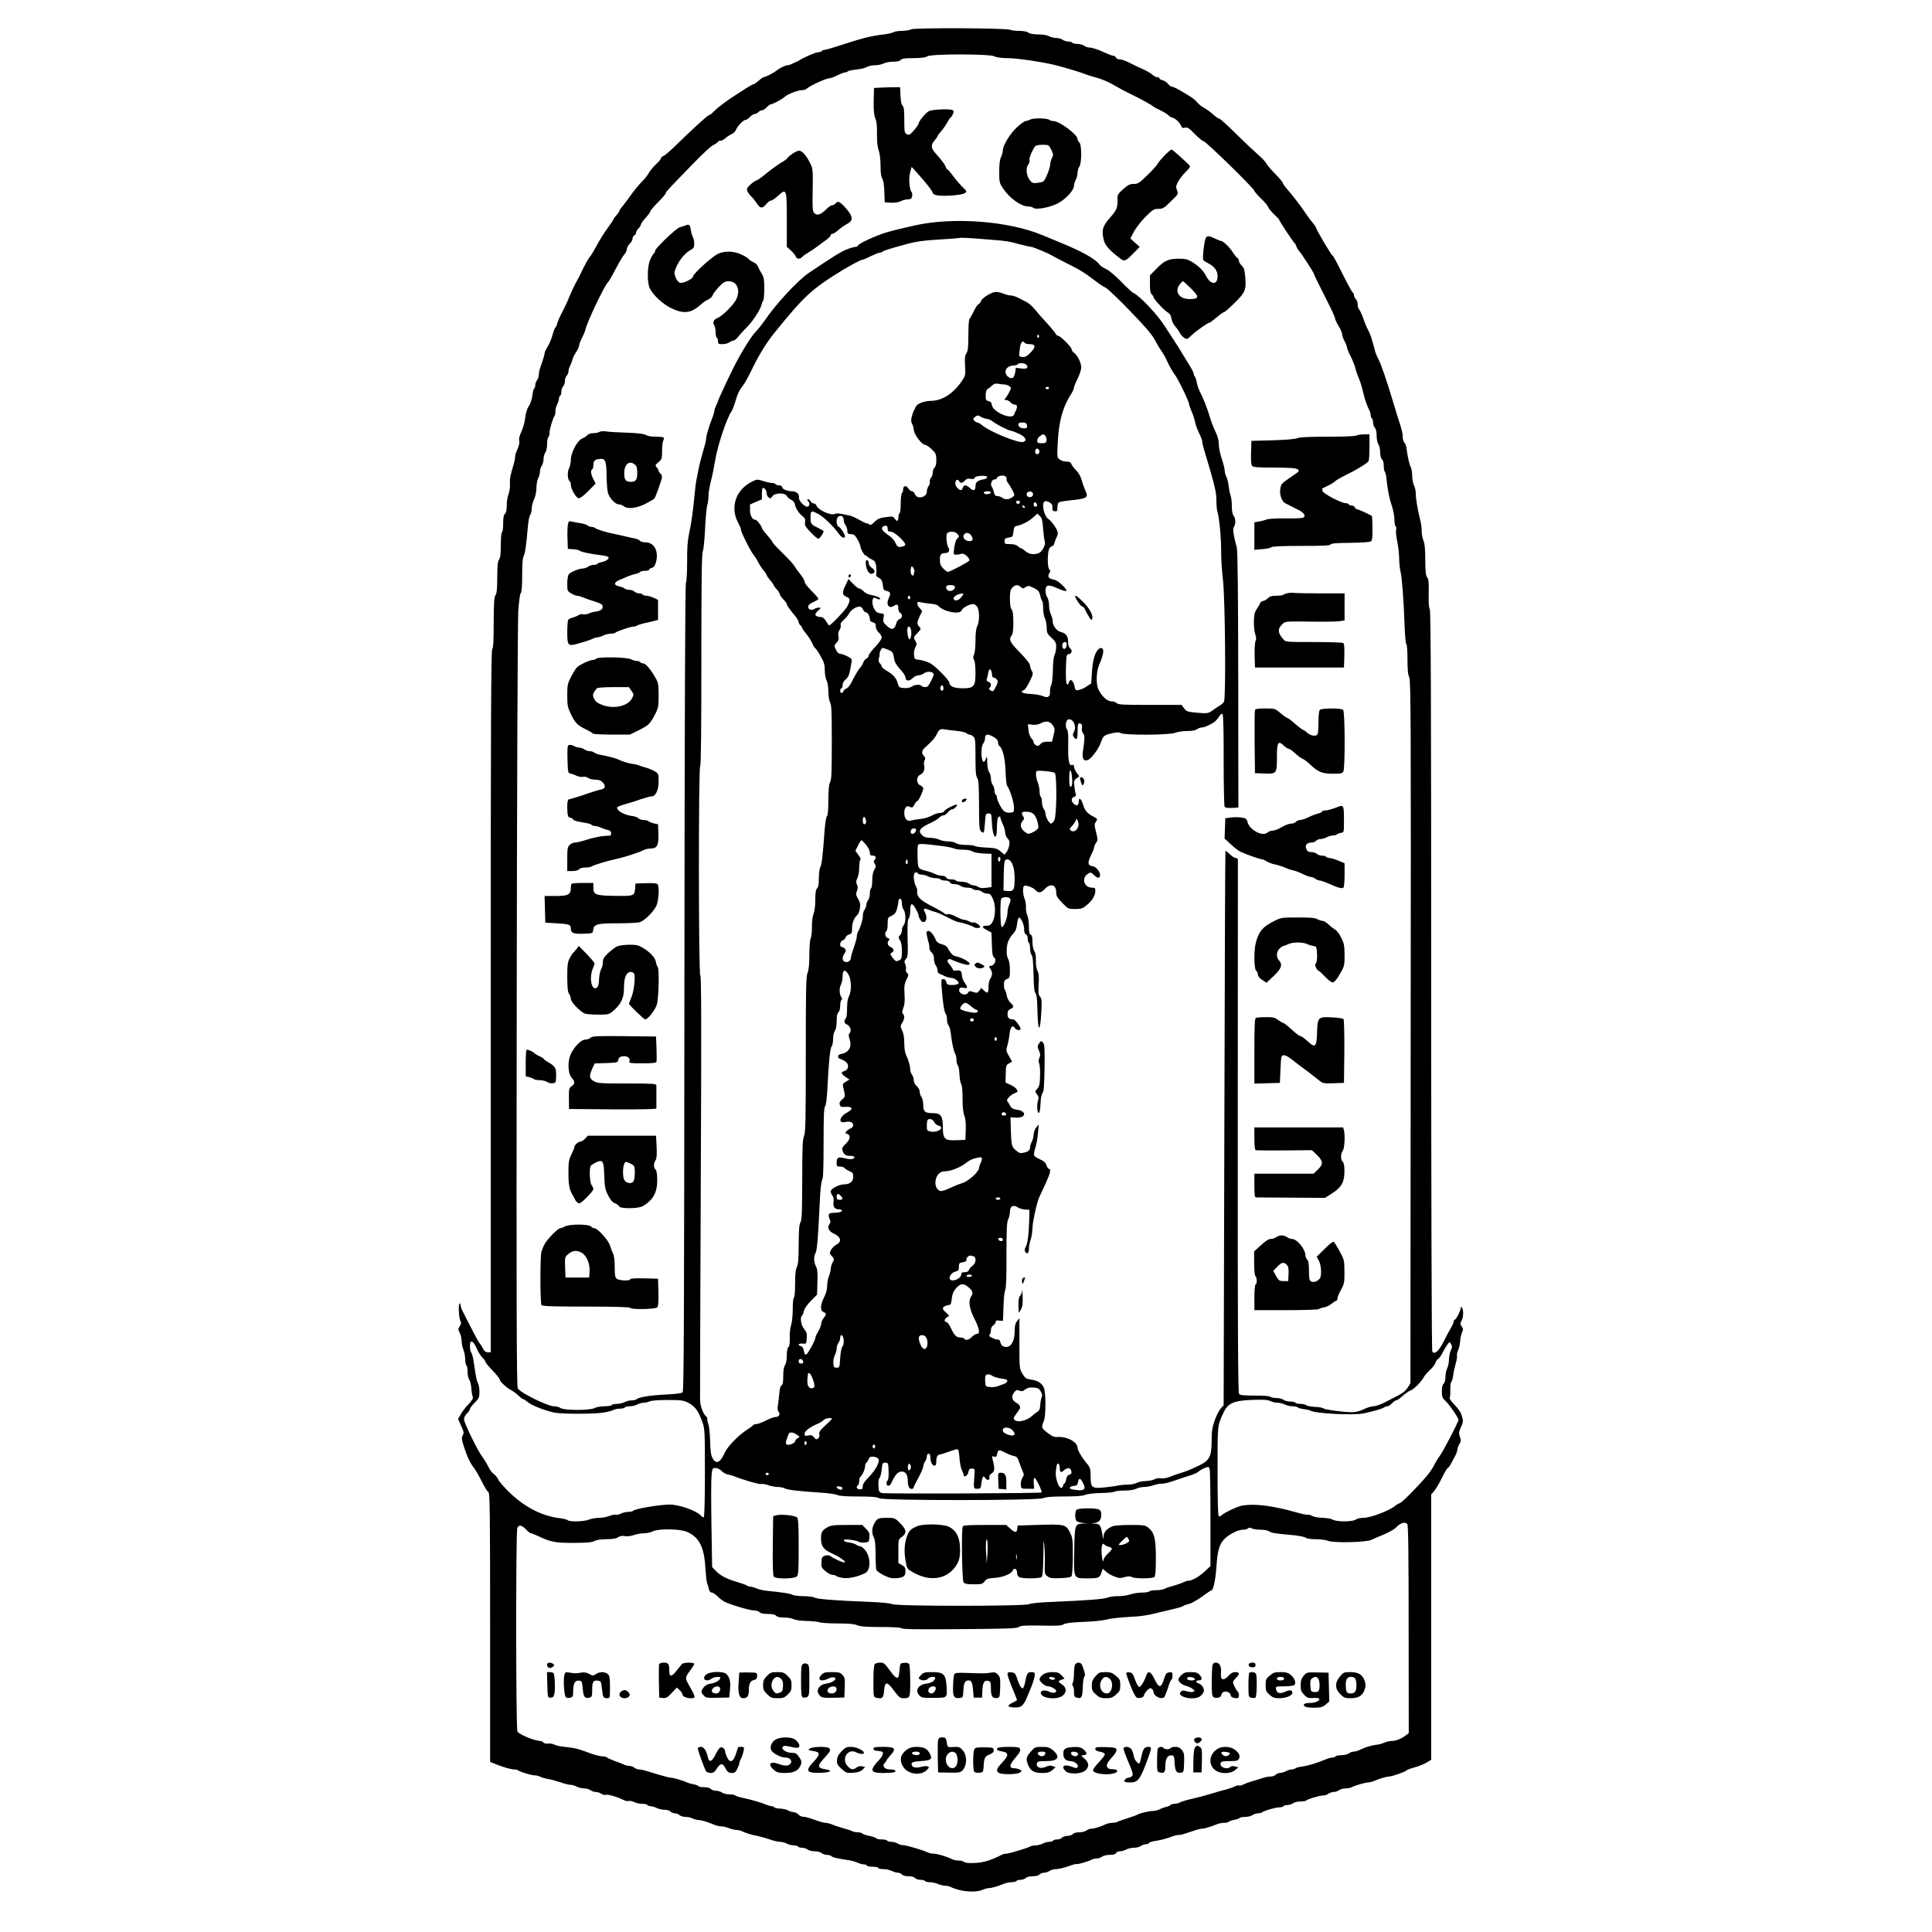<?xml version="1.0" standalone="no"?>
<!DOCTYPE svg PUBLIC "-//W3C//DTD SVG 20010904//EN"
 "http://www.w3.org/TR/2001/REC-SVG-20010904/DTD/svg10.dtd">
<svg version="1.0" xmlns="http://www.w3.org/2000/svg"
 width="1628pt" height="1628pt" viewBox="0 0 1628 1628"
 preserveAspectRatio="xMidYMid meet">

<g transform="translate(0,1628) scale(0.1,-0.1)"
fill="#000000" stroke="none">
<path d="M7679 16033 c-13 -7 -48 -13 -77 -13 -29 0 -63 -5 -75 -12 -12 -7
-51 -15 -87 -19 -94 -11 -177 -31 -334 -83 -76 -25 -147 -46 -157 -46 -10 0
-21 -4 -24 -10 -3 -5 -17 -10 -30 -10 -21 0 -112 -39 -165 -71 -8 -5 -22 -12
-30 -15 -8 -3 -23 -10 -32 -15 -10 -5 -25 -9 -34 -9 -17 0 -67 -25 -95 -48
-21 -17 -90 -52 -102 -52 -5 0 -25 -13 -44 -30 -18 -16 -38 -30 -44 -30 -5 0
-36 -17 -67 -37 -31 -21 -65 -42 -74 -48 -68 -42 -159 -109 -187 -139 -19 -20
-40 -36 -46 -36 -11 0 -136 -114 -298 -272 -38 -37 -78 -70 -88 -73 -11 -4
-19 -12 -19 -18 0 -7 -20 -31 -45 -54 -24 -24 -52 -57 -60 -74 -9 -17 -34 -48
-54 -68 -21 -20 -60 -67 -87 -104 -27 -38 -61 -84 -76 -102 -16 -18 -28 -37
-28 -41 0 -5 -10 -20 -23 -34 -13 -14 -26 -32 -29 -41 -4 -9 -27 -43 -51 -75
-24 -33 -63 -95 -87 -139 -23 -44 -50 -89 -60 -100 -10 -11 -32 -49 -50 -85
-17 -36 -35 -73 -40 -82 -40 -72 -66 -126 -89 -184 -10 -27 -35 -79 -54 -115
-19 -35 -37 -77 -41 -94 -4 -16 -12 -32 -16 -35 -5 -3 -16 -31 -24 -62 -8 -31
-26 -74 -40 -97 -14 -22 -26 -46 -26 -53 0 -12 -13 -57 -36 -121 -8 -20 -14
-50 -14 -65 0 -15 -7 -36 -15 -46 -8 -11 -15 -30 -15 -42 0 -13 -4 -25 -9 -28
-5 -3 -12 -30 -15 -60 -4 -31 -17 -70 -30 -89 -15 -21 -26 -57 -30 -97 -4 -36
-19 -88 -32 -116 -16 -34 -23 -61 -19 -77 4 -15 -1 -42 -14 -70 -12 -25 -21
-56 -21 -68 0 -13 -4 -36 -9 -53 -31 -101 -36 -126 -34 -173 2 -28 -4 -68 -12
-87 -8 -19 -15 -62 -15 -94 0 -41 -5 -64 -15 -72 -11 -9 -15 -32 -15 -81 0
-37 -4 -71 -10 -74 -6 -3 -10 -51 -10 -109 0 -74 -4 -107 -15 -122 -11 -14
-14 -51 -15 -150 0 -99 -4 -135 -15 -150 -11 -15 -14 -60 -15 -229 0 -155 -3
-214 -12 -224 -10 -9 -13 -617 -13 -2969 l0 -2957 -25 0 c-18 0 -29 9 -42 34
-9 19 -21 37 -25 40 -5 3 -31 50 -58 103 -28 53 -62 121 -77 150 -16 28 -28
61 -28 73 0 15 -2 17 -9 6 -11 -17 -2 -131 11 -148 6 -8 4 -21 -7 -37 -15 -23
-16 -28 -1 -57 9 -18 16 -49 16 -69 0 -21 7 -54 15 -73 8 -20 15 -56 15 -81 0
-25 5 -48 10 -51 5 -3 10 -27 10 -53 0 -26 6 -57 14 -67 8 -11 16 -45 18 -75
2 -30 8 -62 12 -71 5 -11 -7 -31 -39 -65 -26 -27 -55 -66 -65 -86 l-20 -36 26
-57 c23 -50 25 -60 13 -81 -11 -21 -9 -35 11 -97 27 -84 55 -141 86 -179 12
-16 41 -66 64 -112 23 -47 48 -87 56 -90 12 -5 14 -172 14 -1139 l0 -1134 38
-15 c68 -28 137 -48 163 -48 14 0 29 -3 32 -6 12 -13 112 -43 140 -44 16 0 38
-5 50 -12 12 -6 42 -15 67 -19 25 -4 72 -17 104 -28 33 -12 71 -21 85 -21 14
-1 37 -7 51 -15 14 -8 41 -14 61 -15 19 0 44 -7 55 -15 10 -8 30 -15 44 -15
14 0 35 -7 47 -15 12 -8 28 -12 37 -9 17 6 101 -18 149 -43 15 -8 35 -12 45
-9 9 3 30 -1 46 -9 15 -8 46 -15 67 -15 21 0 41 -4 44 -10 3 -5 16 -10 28 -10
12 0 35 -7 51 -15 15 -8 45 -15 66 -15 21 0 43 -7 50 -15 7 -8 23 -15 37 -15
13 0 31 -7 39 -15 9 -8 31 -15 50 -15 20 0 45 -5 57 -12 12 -7 36 -13 52 -14
30 -2 71 -14 133 -40 18 -8 45 -14 61 -14 16 0 45 -7 64 -15 20 -8 48 -15 62
-15 14 0 33 -4 43 -9 32 -16 87 -33 132 -41 25 -5 72 -18 104 -29 33 -12 73
-21 90 -21 17 -1 42 -7 56 -15 14 -8 39 -14 57 -15 17 0 35 -5 38 -10 3 -6 19
-10 34 -10 15 0 36 -7 47 -15 10 -8 38 -15 61 -15 23 0 48 -7 57 -15 8 -8 27
-15 43 -15 16 0 34 -5 41 -12 10 -10 40 -17 152 -34 19 -3 49 -12 67 -20 17
-8 40 -14 51 -14 12 0 24 -4 27 -10 3 -6 26 -10 51 -10 24 0 44 -4 44 -10 0
-5 19 -10 43 -10 23 0 55 -7 71 -15 15 -8 38 -15 51 -15 12 0 28 -7 35 -15 7
-9 29 -15 55 -15 26 0 48 -6 55 -15 7 -8 27 -15 46 -15 18 0 36 -5 39 -10 3
-6 21 -10 39 -10 19 0 50 -7 69 -15 20 -8 48 -15 62 -15 14 0 33 -4 43 -9 80
-40 205 -52 267 -27 20 9 47 16 58 16 23 0 74 15 125 36 18 8 48 14 67 14 18
0 37 5 40 10 3 6 19 10 35 10 16 0 35 7 44 15 8 9 33 15 59 15 27 0 49 6 57
15 7 8 24 15 39 15 14 0 35 7 45 15 11 8 36 15 55 15 20 0 66 11 103 24 36 13
69 22 72 19 5 -5 95 21 128 38 10 5 28 9 41 9 13 0 32 7 43 15 10 8 40 15 65
15 32 0 49 5 53 15 3 8 18 15 33 15 15 1 39 7 53 15 14 8 43 15 65 15 22 0 49
7 59 15 11 8 30 15 42 15 12 0 24 5 26 10 2 6 30 15 63 19 33 5 86 19 118 31
31 12 63 20 70 17 6 -2 48 9 91 25 44 15 88 28 99 28 23 0 75 15 125 36 18 8
48 14 67 14 18 0 36 4 39 9 4 5 24 12 46 16 22 4 42 11 46 16 3 5 24 9 47 9
23 0 51 7 61 15 11 8 32 15 46 15 14 0 30 4 36 9 15 13 110 41 143 41 16 0 33
5 36 10 3 6 19 10 34 10 15 0 36 7 47 15 10 8 37 15 60 15 22 0 44 3 47 6 12
13 112 43 142 44 17 0 39 7 49 15 11 8 31 15 45 15 14 0 35 7 45 15 11 8 35
15 53 15 18 0 41 4 51 9 26 15 118 41 141 41 11 0 35 6 53 14 48 20 102 36
122 36 24 0 140 40 147 51 3 5 32 16 65 25 32 8 78 26 102 40 l42 25 0 1118 0
1118 25 29 c14 16 44 66 66 112 22 45 44 82 49 82 5 0 18 19 30 42 12 24 28
54 36 68 7 14 14 33 14 43 0 11 8 32 17 48 15 24 15 34 5 62 -11 30 -9 40 9
82 19 42 20 52 8 92 -8 30 -28 61 -61 94 -27 27 -46 54 -42 60 4 6 6 37 5 70
0 32 3 60 8 63 5 3 12 27 16 53 3 27 13 72 21 101 9 28 14 60 11 70 -2 9 3 29
10 44 7 15 15 49 17 75 1 26 9 60 16 75 11 23 10 31 -3 51 -13 20 -13 27 -1
48 16 28 18 87 4 109 -8 13 -10 13 -10 1 0 -22 -40 -101 -51 -101 -5 0 -9 -7
-9 -15 0 -8 -12 -36 -28 -62 -15 -26 -43 -79 -62 -117 -37 -72 -73 -103 -91
-75 -5 8 -9 1268 -9 3130 0 2352 -3 3118 -12 3127 -7 7 -11 50 -9 129 2 93 -1
122 -13 138 -12 15 -15 49 -16 146 0 91 -4 137 -15 163 -9 21 -15 56 -15 79 1
23 -5 69 -14 102 -21 83 -36 174 -36 221 -1 21 -7 50 -15 64 -8 14 -14 49 -15
78 0 29 -5 63 -12 75 -12 23 -26 83 -35 154 -3 23 -11 47 -19 54 -8 6 -14 28
-14 48 0 32 -9 67 -42 166 -5 17 -22 73 -38 125 -50 169 -103 324 -123 360
-11 19 -23 49 -28 65 -30 113 -43 154 -59 181 -10 17 -28 60 -40 95 -12 35
-29 71 -36 80 -8 8 -14 29 -14 46 0 17 -7 36 -15 43 -8 7 -15 21 -15 30 0 10
-4 20 -9 22 -4 2 -29 44 -54 93 -92 183 -112 220 -120 223 -10 5 -137 219
-137 232 0 5 -13 24 -28 42 -15 18 -37 46 -47 62 -44 65 -52 75 -90 125 -22
29 -57 72 -77 95 -21 24 -38 48 -38 54 0 6 -28 40 -62 74 -35 35 -69 75 -77
90 -8 16 -39 49 -70 75 -31 27 -114 105 -185 175 -71 71 -135 128 -141 128 -7
0 -32 17 -56 39 -24 21 -58 45 -76 54 -17 9 -42 29 -55 45 -21 27 -61 53 -161
110 -22 12 -46 22 -53 22 -7 0 -21 10 -31 23 -10 13 -31 27 -46 31 -15 3 -27
11 -27 16 0 6 -9 10 -20 10 -10 0 -27 9 -37 19 -10 11 -50 34 -88 51 -39 17
-91 42 -117 56 -27 13 -59 24 -73 24 -14 0 -28 7 -31 15 -4 8 -13 15 -22 15
-9 0 -39 11 -67 24 -57 28 -113 46 -141 46 -10 0 -28 7 -38 15 -11 8 -37 15
-57 15 -21 0 -41 5 -44 10 -3 6 -19 10 -34 10 -15 0 -36 7 -47 15 -10 8 -35
15 -54 15 -19 0 -46 7 -60 15 -14 8 -53 15 -90 15 -41 0 -72 6 -84 15 -12 9
-42 15 -79 15 -32 0 -66 4 -75 9 -29 15 -803 18 -833 4z m701 -228 c16 -9 56
-14 112 -15 76 0 292 -32 398 -58 79 -20 227 -64 255 -77 17 -7 60 -20 97 -30
36 -9 97 -35 135 -57 37 -22 104 -58 148 -79 87 -42 187 -97 195 -108 3 -3 29
-17 57 -30 29 -14 60 -33 70 -43 9 -10 22 -18 28 -18 20 0 66 -41 76 -67 8
-20 14 -24 34 -19 21 5 34 -3 84 -54 32 -33 65 -60 73 -60 18 0 428 -400 428
-418 0 -6 25 -35 55 -64 30 -28 57 -61 61 -72 3 -12 26 -39 50 -62 24 -22 44
-44 44 -48 0 -9 119 -189 130 -196 4 -3 10 -14 14 -26 3 -11 14 -29 24 -40 19
-21 122 -180 122 -188 0 -7 25 -58 113 -232 37 -72 67 -138 67 -147 0 -9 14
-39 30 -65 17 -27 30 -59 30 -70 0 -12 9 -37 20 -57 11 -20 20 -42 20 -51 0
-8 13 -41 29 -72 16 -31 35 -77 41 -102 7 -25 16 -54 21 -65 20 -47 32 -83 44
-135 15 -63 32 -114 51 -152 8 -14 14 -35 14 -46 0 -12 5 -24 10 -27 6 -3 10
-19 10 -35 0 -16 7 -35 15 -44 9 -9 15 -34 15 -68 1 -31 7 -61 15 -72 8 -11
15 -41 15 -67 0 -29 6 -51 15 -59 9 -7 15 -29 15 -54 0 -23 4 -46 9 -51 5 -6
12 -32 14 -60 11 -101 25 -171 46 -230 11 -32 21 -83 21 -112 0 -28 5 -55 10
-58 6 -3 7 -17 4 -30 -3 -13 1 -58 10 -100 9 -43 16 -107 16 -144 1 -36 6 -86
12 -111 12 -51 26 -233 34 -457 3 -84 10 -153 15 -153 5 0 9 -54 9 -123 0 -90
4 -132 15 -154 13 -26 15 -379 12 -2989 l-2 -2959 -23 -38 c-16 -25 -43 -47
-80 -66 -32 -16 -84 -43 -117 -60 -33 -17 -74 -31 -92 -31 -17 0 -54 -11 -81
-25 -33 -16 -67 -25 -98 -25 -74 0 -227 21 -242 32 -7 6 -40 12 -73 13 -33 2
-66 8 -72 14 -6 6 -28 11 -48 11 -21 0 -41 5 -44 10 -3 6 -23 10 -44 10 -20 0
-46 7 -57 15 -10 8 -38 15 -61 15 -23 0 -45 5 -48 10 -4 6 -58 10 -129 10 -94
0 -126 3 -135 14 -9 11 -12 555 -11 2253 1 1231 1 2244 1 2251 -1 6 -9 12 -18
12 -9 0 -32 14 -50 32 -18 17 -34 30 -37 27 -2 -2 -6 -1054 -9 -2338 l-6
-2333 -24 -27 c-14 -14 -37 -59 -51 -99 -21 -60 -26 -91 -26 -169 0 -136 -18
-171 -108 -213 -87 -41 -97 -45 -162 -65 -30 -10 -72 -24 -92 -33 -21 -8 -50
-12 -66 -9 -17 3 -40 0 -56 -9 -16 -8 -49 -14 -75 -14 -25 -1 -57 -7 -71 -15
-14 -8 -46 -14 -72 -15 -26 0 -69 -4 -95 -9 -26 -6 -80 -12 -119 -16 -94 -8
-104 1 -104 95 0 57 -4 73 -23 97 -48 57 -87 122 -87 143 0 49 -89 97 -170 91
-27 -2 -45 6 -83 35 -52 41 -54 46 -32 98 20 47 19 248 -1 287 -18 36 -52 56
-107 64 -41 6 -49 12 -72 50 -25 43 -25 47 -25 256 l0 212 -20 -26 c-15 -19
-20 -40 -20 -86 0 -77 -28 -131 -70 -131 -30 0 -45 13 -52 45 -2 11 -10 19
-18 17 -7 -2 -28 4 -47 13 -26 12 -32 20 -24 28 6 6 11 24 11 39 0 17 8 33 20
40 11 7 20 20 20 29 0 12 7 14 30 11 17 -2 30 -3 31 -1 1 2 3 57 5 122 2 64 8
126 15 138 7 14 11 110 10 293 0 219 3 278 14 300 8 16 15 45 15 66 0 46 27
61 64 37 13 -9 41 -17 62 -19 l39 -3 -2 -75 c-3 -124 -14 -212 -29 -235 -16
-25 -9 -55 12 -55 9 0 14 12 14 38 0 20 7 55 15 77 8 22 14 65 15 95 0 52 40
231 60 268 4 10 27 57 49 105 41 89 50 127 30 127 -5 0 -15 14 -21 31 -8 22
-22 36 -55 50 -24 10 -46 25 -49 33 -3 9 1 37 10 63 9 26 19 82 22 123 l7 75
-22 -27 c-12 -14 -21 -41 -21 -60 -1 -18 -7 -44 -15 -58 -8 -14 -14 -35 -15
-46 0 -27 -16 -40 -57 -48 -26 -6 -37 -2 -64 22 -36 32 -37 37 -42 197 l-2 80
44 -3 c88 -5 97 55 10 67 -35 5 -46 12 -59 36 -8 17 -18 32 -22 35 -13 10 24
52 58 66 31 13 33 16 22 34 -7 11 -31 29 -54 39 l-41 19 2 74 c1 67 3 74 27
87 l26 15 -26 47 c-25 44 -26 49 -13 90 7 24 15 68 18 97 5 56 27 80 45 49 9
-18 48 -24 48 -8 0 20 -46 80 -62 81 -35 0 -48 12 -48 44 0 25 6 35 25 44 31
14 31 23 0 52 -15 14 -28 40 -32 62 -3 21 -10 41 -14 44 -5 3 -9 23 -9 45 0
33 4 41 25 49 23 9 25 14 25 78 0 39 -6 76 -13 87 -19 28 -19 110 -1 153 8 20
27 50 42 65 19 20 28 42 32 79 3 28 10 53 15 55 17 5 45 -56 45 -97 0 -24 5
-40 15 -44 9 -3 15 -18 15 -35 0 -16 5 -33 10 -36 6 -3 10 -26 10 -49 0 -24 6
-48 13 -54 9 -8 13 -54 16 -159 2 -108 6 -152 17 -163 10 -12 14 -53 16 -150
4 -176 22 -188 32 -19 6 106 5 124 -10 140 -14 16 -16 33 -12 103 4 64 2 92
-9 113 -9 17 -15 52 -14 88 1 40 -4 67 -13 80 -9 12 -15 42 -16 76 0 41 -4 58
-15 63 -11 4 -15 22 -15 71 0 36 -6 78 -14 93 -7 15 -12 45 -11 67 1 22 -4 55
-12 74 -15 40 -17 97 -3 106 15 9 75 -13 95 -35 25 -28 47 -25 80 10 48 50 95
36 95 -30 0 -29 9 -45 51 -88 49 -51 51 -52 109 -52 52 0 63 4 101 36 45 38
69 79 69 120 0 20 -5 24 -28 24 -67 0 -92 80 -36 116 24 16 26 16 54 -11 15
-15 33 -24 39 -21 31 20 -11 93 -57 98 -37 4 -39 32 -7 95 14 28 25 57 25 65
0 7 7 24 16 36 15 21 15 29 0 89 -15 59 -15 68 -1 89 15 23 14 24 -22 43 -50
25 -72 51 -87 102 -15 49 -36 64 -36 25 0 -33 -17 -42 -41 -20 -25 22 -24 51
2 59 14 5 18 12 14 23 -4 10 -9 39 -12 66 -5 43 -3 51 18 67 l24 18 -23 30
c-12 17 -22 39 -22 50 0 14 -5 19 -14 15 -28 -11 -37 33 -35 161 2 88 -1 128
-10 139 -18 22 -10 80 12 84 43 8 72 -64 45 -108 -9 -15 -10 -25 -2 -37 24
-38 34 -26 34 41 0 67 6 81 29 66 9 -5 11 -17 8 -32 -4 -15 0 -33 9 -47 16
-22 16 -32 -2 -162 -7 -56 12 -80 49 -60 30 17 85 93 103 143 20 57 26 63 89
78 42 10 61 11 80 2 41 -19 413 -16 458 3 20 8 65 15 100 15 40 0 70 5 83 15
10 8 29 15 42 15 23 0 84 29 112 52 8 7 24 26 34 42 12 19 21 25 28 18 6 -6
10 -149 9 -389 0 -208 4 -384 8 -391 5 -9 26 -12 62 -10 l54 3 -1 1075 c-1
734 -5 1088 -12 1115 -29 106 -36 157 -24 176 16 25 15 70 -3 93 -10 13 -15
43 -15 82 0 35 -5 75 -11 91 -6 15 -13 51 -16 78 -3 28 -11 62 -19 77 -8 15
-14 38 -14 52 0 14 -11 59 -25 100 -14 41 -25 96 -25 123 0 33 -9 67 -29 108
-16 33 -37 87 -46 120 -20 70 -58 165 -85 216 -11 21 -22 56 -26 78 -4 23 -11
44 -15 47 -5 3 -9 13 -10 22 0 9 -13 37 -29 62 -16 25 -43 70 -61 100 -18 30
-57 93 -88 140 -31 47 -60 93 -66 101 -61 98 -217 262 -266 281 -9 4 -54 45
-99 92 -46 48 -101 94 -126 107 -24 11 -50 28 -57 37 -38 52 -148 113 -347
194 -47 19 -110 45 -140 58 -287 118 -748 153 -1074 80 -119 -27 -185 -43
-244 -61 -82 -24 -232 -94 -232 -108 0 -6 -9 -11 -20 -11 -11 0 -46 -10 -78
-23 -50 -21 -103 -53 -317 -197 -92 -62 -283 -268 -374 -405 -19 -27 -53 -70
-77 -95 -38 -40 -117 -168 -179 -290 -42 -82 -135 -282 -135 -290 0 -4 -7 -21
-15 -36 -8 -16 -15 -36 -15 -44 0 -8 -9 -40 -21 -70 -32 -86 -49 -143 -49
-168 0 -12 -11 -57 -24 -100 -13 -42 -29 -104 -36 -137 -7 -33 -16 -80 -21
-105 -5 -25 -13 -90 -18 -145 -12 -130 -27 -233 -46 -320 -11 -48 -16 -120
-15 -228 0 -91 -4 -166 -10 -177 -7 -13 -11 -1086 -13 -3414 -2 -2768 -4
-3397 -15 -3408 -8 -9 -57 -15 -140 -19 -136 -7 -229 -22 -246 -39 -5 -5 -24
-10 -42 -10 -17 0 -45 -7 -60 -15 -16 -8 -46 -15 -66 -15 -20 0 -40 -4 -43
-10 -3 -5 -32 -10 -63 -10 -31 -1 -68 -7 -82 -15 -36 -21 -259 -21 -286 0 -10
8 -37 15 -59 15 -54 2 -285 116 -302 151 -10 19 -12 694 -9 3214 2 1803 8
3252 13 3333 6 84 14 147 21 154 8 8 12 57 12 151 0 90 4 146 12 160 13 23 23
97 36 249 4 48 13 93 20 100 6 6 12 29 12 50 0 22 9 58 20 80 12 26 20 63 20
97 1 31 7 67 15 81 8 14 14 39 15 56 0 16 7 39 15 50 8 10 15 35 15 55 0 19 7
44 15 55 8 11 15 41 15 71 0 28 4 55 10 58 6 3 10 21 10 38 1 31 31 131 44
144 3 3 6 20 6 37 0 17 7 44 15 60 8 15 15 37 15 47 0 10 4 21 10 24 6 3 10
19 10 35 0 16 7 35 15 44 8 8 15 28 15 45 0 16 7 36 15 45 8 8 15 24 15 36 0
12 6 34 14 48 8 15 17 39 20 53 3 14 17 42 31 63 14 20 25 45 25 55 0 10 11
38 23 62 13 24 26 55 29 69 14 64 156 363 188 398 11 11 42 64 69 118 28 53
60 107 71 119 12 13 22 33 22 46 1 13 12 34 25 46 13 12 23 31 23 43 0 11 7
23 15 26 8 4 15 14 15 24 0 9 9 25 20 35 11 10 20 24 20 32 0 7 18 33 40 57
22 24 40 48 40 55 0 6 29 41 65 77 36 36 65 70 65 76 0 10 22 35 227 245 76
79 152 150 169 158 17 8 37 21 44 30 7 8 16 12 21 9 5 -3 24 7 41 21 18 15 42
31 55 36 13 5 29 21 35 36 15 34 63 83 81 83 8 0 24 11 37 25 13 14 31 25 41
25 9 0 22 7 29 15 7 8 20 15 29 15 10 0 28 11 41 25 13 14 27 25 32 25 17 0
94 41 118 62 28 26 112 58 149 58 14 0 32 6 40 14 31 26 162 86 189 86 9 0 40
11 67 25 28 13 58 25 67 25 9 0 19 4 22 9 3 4 35 11 72 15 37 4 76 13 88 21
11 8 41 15 67 15 26 0 60 7 75 15 16 8 52 15 80 15 34 0 56 5 64 15 9 11 36
15 109 15 68 1 102 5 115 15 29 22 529 21 566 0z m-30 -1545 c129 -10 145 -12
245 -39 44 -11 86 -21 93 -21 16 0 146 -54 182 -76 14 -8 73 -39 132 -69 101
-50 143 -77 241 -152 23 -18 56 -39 72 -46 17 -8 110 -96 207 -197 128 -132
185 -199 209 -244 17 -33 43 -76 56 -94 13 -17 38 -62 55 -100 17 -37 43 -80
56 -97 26 -31 122 -229 122 -251 0 -7 10 -34 21 -61 12 -26 25 -67 30 -91 5
-24 20 -66 34 -94 14 -27 25 -57 25 -65 0 -9 7 -41 16 -72 9 -31 29 -99 45
-151 49 -170 59 -215 59 -280 0 -35 4 -77 9 -94 16 -51 32 -224 31 -336 0 -58
6 -163 15 -234 19 -155 26 -998 9 -1029 -6 -10 -20 -24 -32 -30 -12 -7 -39
-25 -61 -41 -42 -30 -47 -30 -154 -20 -60 6 -71 10 -89 35 l-22 29 -267 0
c-225 0 -269 2 -279 15 -7 8 -27 15 -44 15 -37 0 -83 43 -111 103 -21 45 -17
151 8 207 31 71 41 120 28 133 -8 8 -16 9 -28 1 -34 -21 -55 -91 -62 -201 l-6
-92 -36 -24 c-20 -14 -50 -28 -67 -31 -27 -6 -30 -4 -36 25 -11 56 -39 77 -50
37 -4 -16 -8 -20 -16 -12 -7 7 -10 55 -8 130 3 115 4 119 26 122 26 4 30 33 7
52 -9 7 -15 29 -15 55 0 46 -18 69 -63 80 -34 9 -67 54 -67 92 0 15 -7 41 -15
57 -8 15 -15 49 -15 75 0 26 -7 56 -15 67 -8 10 -15 36 -15 56 0 50 23 55 95
23 90 -39 104 -34 50 21 -30 30 -57 47 -80 51 -39 6 -50 25 -33 53 10 15 10
22 0 32 -19 19 -16 163 4 182 8 9 20 16 25 16 5 0 12 12 15 27 4 15 13 38 20
51 7 14 10 32 6 41 -12 35 -53 91 -77 107 -39 26 -62 138 -30 150 8 4 27 -1
41 -11 19 -12 24 -23 22 -43 -2 -22 2 -28 20 -30 19 -3 22 1 22 32 0 19 6 38
13 43 6 4 44 11 82 15 157 16 169 23 142 81 -8 17 -23 57 -31 88 -10 35 -28
66 -47 85 -17 16 -35 39 -40 52 -6 17 -17 22 -42 22 -18 0 -43 7 -56 17 -24
16 -24 18 -18 142 9 183 42 301 116 416 11 17 20 37 20 46 1 10 14 44 31 77
16 32 30 74 31 93 1 39 -30 104 -61 126 -11 8 -20 21 -20 29 0 19 -95 114
-113 114 -8 0 -18 9 -23 19 -5 11 -38 51 -74 90 -36 38 -81 90 -100 114 -19
24 -51 52 -70 62 -19 10 -51 26 -71 36 -20 11 -48 19 -62 19 -13 0 -41 7 -60
15 -20 8 -49 15 -65 15 -35 0 -118 -51 -126 -78 -4 -11 -13 -23 -21 -26 -8 -3
-26 -30 -40 -60 -14 -30 -30 -58 -35 -61 -6 -4 -10 -61 -10 -136 0 -103 -3
-135 -16 -155 -13 -19 -16 -42 -12 -106 5 -78 3 -84 -25 -126 -73 -108 -165
-168 -260 -170 -67 -2 -123 -25 -133 -55 -4 -12 -10 -24 -13 -27 -3 -3 -11
-24 -17 -47 -8 -31 -8 -47 2 -65 7 -12 13 -34 14 -48 0 -40 69 -130 99 -130 8
0 32 -17 53 -37 34 -33 38 -42 38 -89 0 -34 -5 -56 -15 -64 -8 -7 -15 -26 -15
-42 0 -16 -7 -36 -15 -45 -9 -8 -13 -23 -10 -32 3 -9 -2 -26 -10 -37 -8 -10
-15 -31 -15 -46 0 -50 -83 -69 -100 -23 -5 14 -16 25 -25 25 -8 0 -22 11 -31
24 -19 29 -44 24 -44 -9 0 -13 -4 -27 -10 -30 -5 -3 -10 -42 -10 -85 0 -43 -4
-82 -10 -85 -5 -3 -10 -19 -10 -36 0 -34 -12 -37 -31 -9 -13 19 -20 20 -77 12
-51 -7 -68 -15 -94 -41 -22 -22 -34 -29 -42 -21 -5 5 -16 10 -23 10 -6 0 -34
13 -60 28 -27 16 -62 32 -78 36 -90 21 -111 23 -134 14 -34 -12 -134 33 -150
69 -6 14 -17 23 -24 20 -6 -2 -19 7 -28 20 -10 14 -19 21 -23 15 -3 -6 -2 -13
4 -17 18 -11 11 -45 -8 -45 -26 0 -74 54 -70 77 5 30 -20 53 -58 53 -41 0 -84
19 -84 37 0 7 -11 13 -24 13 -14 0 -28 5 -31 10 -3 6 -17 10 -29 10 -13 0 -46
7 -74 16 -49 16 -53 16 -94 -4 -137 -67 -188 -215 -119 -345 16 -31 27 -57 25
-60 -7 -7 83 -188 105 -211 10 -12 28 -40 39 -62 12 -23 33 -55 47 -72 14 -16
25 -34 25 -38 1 -5 14 -25 30 -44 17 -19 30 -38 30 -42 0 -4 11 -19 25 -34 14
-15 25 -33 25 -40 0 -7 14 -27 30 -44 17 -17 30 -35 30 -41 0 -11 21 -40 73
-103 15 -19 27 -40 27 -49 0 -8 7 -20 15 -27 8 -7 15 -17 15 -22 0 -6 14 -26
31 -46 18 -20 40 -55 51 -78 10 -23 22 -44 27 -46 5 -2 26 -32 45 -66 30 -52
36 -74 36 -120 0 -32 7 -70 15 -86 9 -16 15 -56 15 -95 1 -38 7 -76 15 -91 12
-20 14 -85 14 -335 0 -250 -2 -315 -14 -335 -10 -18 -14 -61 -15 -150 0 -84
-4 -130 -12 -138 -7 -7 -15 -61 -20 -124 -15 -209 -23 -283 -36 -305 -6 -12
-12 -54 -12 -93 0 -50 -4 -76 -15 -86 -11 -11 -15 -38 -15 -98 0 -51 -6 -97
-15 -119 -9 -22 -14 -64 -13 -109 0 -41 -4 -83 -11 -95 -6 -13 -11 -70 -11
-138 0 -80 -5 -127 -15 -152 -13 -30 -15 -131 -15 -688 0 -557 -2 -658 -15
-688 -12 -30 -15 -97 -15 -369 -1 -270 -3 -338 -15 -358 -11 -19 -14 -65 -15
-186 0 -123 -4 -168 -15 -190 -11 -21 -15 -61 -15 -141 0 -64 -4 -114 -10
-118 -6 -3 -10 -48 -10 -99 0 -54 -6 -110 -14 -133 -8 -22 -13 -68 -11 -106 1
-47 -2 -70 -11 -78 -9 -7 -14 -34 -14 -73 -1 -38 -6 -68 -15 -80 -10 -13 -15
-44 -15 -92 0 -53 -4 -73 -14 -77 -9 -4 -16 -27 -19 -69 -3 -35 -9 -80 -12
-101 -5 -24 -3 -42 5 -52 17 -21 5 -45 -23 -45 -13 0 -50 -13 -82 -30 -32 -16
-69 -30 -81 -30 -13 0 -26 -5 -29 -11 -4 -5 -26 -22 -50 -37 -69 -43 -163
-139 -186 -190 -40 -89 -75 -105 -105 -49 -13 23 -18 62 -20 143 -2 62 -8 124
-14 138 -5 15 -10 36 -10 46 0 10 -4 21 -9 24 -23 14 -52 91 -52 139 -1 29 2
845 6 1815 6 1322 5 1762 -4 1762 -15 0 -16 1756 -1 1765 7 4 10 314 10 896 0
655 3 896 12 912 6 12 15 96 19 187 4 91 13 181 18 200 6 19 11 55 11 81 0 25
9 80 20 123 12 44 27 120 35 170 18 120 97 359 138 418 10 15 27 60 38 100 13
45 31 84 50 106 16 18 54 84 83 145 52 111 124 228 184 303 261 323 322 379
587 541 67 40 147 83 158 83 7 0 39 13 72 30 33 16 67 30 76 30 8 0 19 4 25 9
9 9 57 24 214 67 71 19 136 28 255 35 88 5 167 11 175 13 15 5 79 2 270 -14z
m405 -809 c3 -5 1 -12 -5 -16 -5 -3 -10 1 -10 9 0 18 6 21 15 7z m-120 -61 c3
-5 22 -10 41 -10 52 0 54 -24 8 -71 -31 -32 -45 -39 -69 -37 -24 2 -29 7 -27
23 1 11 4 34 6 52 6 49 25 69 41 43z m15 -185 c20 -25 1 -37 -46 -30 l-44 6
-6 -40 c-3 -22 -13 -42 -21 -45 -22 -9 -52 12 -59 41 -9 33 24 63 67 63 15 0
31 5 34 10 9 15 61 12 75 -5z m-186 -165 c12 0 31 -6 41 -14 18 -13 18 -15 -4
-57 -13 -24 -28 -47 -35 -51 -6 -5 -3 -8 10 -8 11 0 29 -9 39 -20 10 -11 26
-20 37 -20 20 0 23 -20 9 -48 -5 -9 -12 -25 -15 -34 -15 -51 -181 20 -188 79
-2 19 -10 29 -28 33 -22 5 -25 11 -24 50 0 31 6 47 19 54 10 6 27 19 38 30 14
13 27 16 49 12 17 -3 40 -6 52 -6z m376 -30 c0 -5 -7 -10 -15 -10 -8 0 -15 5
-15 10 0 6 7 10 15 10 8 0 15 -4 15 -10z m-570 -245 c14 -8 35 -14 47 -15 12
0 34 -10 50 -23 30 -24 135 -77 153 -77 6 0 36 -11 66 -25 55 -25 72 -56 38
-69 -37 -14 -281 84 -347 140 -16 13 -34 24 -42 24 -7 0 -19 7 -26 16 -11 14
-10 18 6 30 23 17 24 17 55 -1z m383 -64 c3 -11 2 -22 -1 -25 -10 -10 -48 -6
-60 6 -22 22 -13 38 22 38 25 0 35 -5 39 -19z m157 -95 c6 -8 10 -25 8 -38 -2
-19 -9 -23 -40 -23 -32 0 -38 3 -38 22 0 12 10 29 22 37 28 20 32 20 48 2z
m-53 -122 c8 -21 -13 -42 -28 -27 -13 13 -5 43 11 43 6 0 13 -7 17 -16z m-275
-239 c-2 -9 3 -24 11 -33 8 -10 25 -37 37 -61 22 -43 22 -45 4 -58 -31 -23
-61 -26 -86 -9 -12 9 -32 16 -44 16 -17 0 -24 8 -29 33 -4 17 -12 38 -17 44
-16 20 -1 63 22 63 11 0 20 5 20 10 0 16 42 28 65 20 12 -4 19 -15 17 -25z
m-164 13 c-3 -7 -13 -14 -24 -16 -55 -9 -74 -24 -74 -58 0 -40 -19 -45 -50
-14 -11 11 -27 20 -36 20 -9 0 -18 -9 -21 -20 -3 -11 -10 -20 -16 -20 -19 0
-47 33 -47 56 0 29 20 42 32 20 12 -21 24 -20 49 5 15 15 28 19 48 14 21 -4
30 -2 34 9 8 20 111 23 105 4z m-1870 -100 c7 -7 12 -22 12 -34 0 -12 7 -28
16 -35 15 -12 19 -11 32 9 20 30 106 32 122 3 5 -11 22 -26 38 -33 16 -8 28
-23 30 -37 5 -32 33 -76 65 -101 21 -17 25 -27 21 -50 -5 -25 1 -37 46 -84 29
-31 59 -56 66 -56 11 0 44 48 44 64 0 2 -21 15 -47 28 -60 29 -63 33 -63 91 0
56 8 58 72 22 43 -24 133 -113 171 -169 17 -25 47 -36 47 -18 0 20 -33 73 -51
82 -26 14 -26 75 -1 89 23 12 42 -3 42 -34 0 -12 7 -30 15 -41 8 -10 15 -31
15 -46 0 -22 5 -28 23 -28 12 0 28 -4 35 -8 16 -11 52 -77 52 -96 0 -17 32
-76 42 -76 4 0 13 -6 20 -13 7 -7 25 -17 39 -24 21 -9 27 -20 32 -55 3 -24 4
-53 1 -64 -4 -15 2 -23 20 -32 24 -11 32 -27 38 -82 2 -16 10 -26 23 -28 39
-8 44 -20 25 -60 -27 -55 -1 -96 43 -67 28 18 37 12 37 -26 0 -15 7 -29 15
-33 22 -8 19 -47 -5 -53 -11 -3 -23 -17 -26 -32 -15 -59 -41 -65 -85 -21 -26
25 -29 34 -24 64 7 33 6 35 -26 38 -24 2 -37 11 -50 33 -29 50 -21 115 11 95
8 -6 21 -10 28 -10 33 0 -18 29 -61 35 -29 5 -54 16 -68 31 -12 13 -29 24 -37
24 -8 0 -32 18 -53 40 l-39 41 -26 -54 c-30 -60 -27 -82 11 -97 30 -11 31 -28
6 -78 -16 -32 -140 -162 -154 -162 -3 0 -14 16 -26 35 -12 21 -28 35 -40 35
-27 0 -51 10 -51 22 0 6 11 21 26 34 24 23 24 24 4 24 -11 0 -29 -5 -39 -12
-24 -14 -51 -4 -51 20 0 12 14 25 40 37 23 10 43 22 46 27 3 4 -22 34 -55 67
-35 34 -61 67 -61 79 0 11 -16 39 -36 63 -19 23 -41 54 -49 68 -7 14 -52 63
-99 109 -47 46 -86 87 -86 92 0 5 -20 32 -45 60 -25 28 -45 55 -45 61 0 15
-42 69 -54 69 -26 0 -46 35 -46 81 l0 48 50 22 50 21 0 49 c0 50 7 58 28 37z
m1902 -27 c0 -11 -30 -19 -47 -14 -24 8 -13 23 17 23 17 0 30 -4 30 -9z m355
-16 c0 -22 -31 -33 -47 -17 -17 17 -1 44 24 40 15 -2 23 -10 23 -23z m-112
-70 c-6 -17 -25 -15 -31 3 -2 7 5 12 17 12 14 0 19 -5 14 -15z m145 -18 c2
-10 -3 -17 -12 -17 -10 0 -16 9 -16 21 0 24 23 21 28 -4z m-103 -17 c3 -5 2
-10 -4 -10 -5 0 -13 5 -16 10 -3 6 -2 10 4 10 5 0 13 -4 16 -10z m155 -187 c4
-49 10 -96 14 -105 11 -24 -22 -88 -51 -99 -42 -16 -80 -10 -111 16 -17 14
-33 25 -38 25 -4 0 -16 8 -27 17 -12 12 -35 18 -65 18 -43 0 -47 2 -47 25 0
21 6 26 35 30 33 5 35 7 40 50 4 35 9 45 25 48 40 6 101 37 139 70 l38 34 21
-21 c17 -16 22 -38 27 -108z m-1310 2 c0 -20 5 -25 26 -25 31 0 129 -91 122
-112 -3 -7 -18 -14 -35 -16 -26 -3 -33 2 -47 32 -9 20 -28 44 -42 53 -61 43
-77 60 -71 76 4 10 16 17 27 17 15 0 20 -7 20 -25z m584 -41 c20 -19 20 -28 2
-43 -13 -11 -24 -52 -29 -111 -2 -21 2 -25 23 -24 14 1 33 4 42 8 20 9 72 -36
66 -57 -3 -11 -161 -95 -181 -96 -5 -1 -22 12 -38 28 -23 24 -29 38 -29 74 0
46 10 57 51 57 23 0 35 25 22 43 -16 20 -24 108 -12 123 15 19 64 18 83 -2z
m122 -19 c18 -28 12 -45 -18 -45 -33 0 -59 29 -47 51 14 26 46 24 65 -6z
m-481 -303 c-3 -8 -5 -18 -5 -23 0 -5 -4 -9 -9 -9 -14 0 -23 37 -15 62 6 21 7
21 20 3 8 -11 12 -26 9 -33z m340 -122 c10 -16 -14 -40 -40 -40 -23 0 -40 24
-29 41 7 12 61 11 69 -1z m556 -6 c17 -15 21 -15 42 -1 21 13 27 13 67 -7 38
-18 46 -27 55 -63 5 -23 13 -45 18 -49 4 -4 7 -32 7 -63 1 -31 7 -67 15 -81 8
-14 14 -48 15 -76 0 -46 4 -54 40 -88 34 -31 40 -43 40 -77 0 -22 -6 -52 -13
-67 -9 -17 -14 -66 -15 -130 -1 -58 -7 -112 -14 -125 -6 -12 -11 -36 -10 -53
3 -45 -18 -59 -60 -40 -18 8 -64 17 -102 18 -68 3 -98 19 -59 32 10 4 32 37
50 74 29 61 31 69 17 89 -7 12 -14 32 -14 44 0 15 -30 53 -85 110 -86 88 -97
109 -70 145 10 13 14 45 14 109 0 64 -4 96 -14 109 -10 13 -15 44 -15 91 0 58
4 75 20 93 25 26 47 28 71 6z m-493 -76 c-20 -30 -42 -42 -61 -35 -34 13 11
53 62 56 11 1 11 -3 -1 -21z m-438 -13 c0 -8 -4 -15 -10 -15 -5 0 -10 7 -10
15 0 8 5 15 10 15 6 0 10 -7 10 -15z m170 -52 c30 -2 60 -10 65 -17 43 -51
186 -79 199 -38 7 20 65 52 96 52 10 0 26 -10 34 -22 21 -29 21 -126 1 -164
-10 -20 -15 -59 -15 -121 0 -51 -5 -104 -12 -118 -9 -21 -9 -31 0 -46 7 -11
12 -56 12 -107 0 -117 -12 -132 -108 -132 -71 0 -112 17 -112 46 0 23 -119
143 -165 167 -22 11 -60 23 -85 26 -44 6 -45 7 -48 43 -2 20 3 50 12 65 13 25
12 31 -2 55 -16 27 -15 29 18 63 32 33 33 36 17 53 -22 24 -21 39 4 91 l20 43
-20 22 c-12 12 -21 30 -21 40 0 15 5 17 28 11 15 -4 52 -9 82 -12z m-568 -48
c6 -14 17 -25 24 -25 16 0 34 -31 34 -58 0 -13 9 -22 25 -26 19 -5 25 -13 25
-34 0 -17 10 -38 25 -52 14 -13 25 -32 25 -43 0 -11 -25 -46 -55 -78 -30 -32
-55 -64 -55 -73 0 -8 -9 -20 -19 -26 -11 -5 -23 -20 -26 -32 -4 -13 -17 -34
-30 -48 -12 -14 -37 -56 -56 -93 -20 -42 -41 -72 -54 -77 -12 -5 -25 -16 -28
-24 -9 -23 -27 -20 -27 4 0 11 5 20 10 20 6 0 10 12 10 27 0 17 10 35 26 48
19 15 29 36 36 71 5 27 11 61 14 76 5 23 1 29 -35 47 -22 12 -49 21 -60 21
-13 0 -26 12 -37 35 -16 35 -16 37 6 60 17 18 20 30 15 54 -4 20 -1 38 10 54
8 13 13 31 9 40 -4 11 5 26 25 43 18 15 38 39 46 55 15 29 56 56 88 58 10 1
22 -10 29 -24z m404 -169 c8 -33 1 -79 -12 -83 -11 -4 -24 73 -16 97 6 18 21
11 28 -14z m1312 -133 c-3 -30 -25 -42 -34 -19 -9 22 2 46 21 46 12 0 15 -8
13 -27z m-1504 -38 c39 -17 41 -19 51 -79 4 -26 20 -53 51 -86 24 -26 44 -56
44 -67 0 -33 30 -37 60 -8 14 14 37 25 51 25 13 0 33 7 43 15 22 17 54 19 76
5 12 -8 11 -17 -13 -65 -22 -44 -31 -55 -51 -55 -14 0 -28 5 -31 10 -9 15 -58
12 -83 -6 -14 -9 -38 -14 -64 -12 -39 3 -43 6 -53 39 -12 45 -37 74 -92 106
-24 14 -43 30 -43 36 0 6 -7 18 -16 28 -11 12 -13 25 -8 41 4 13 7 29 6 35 -3
16 16 53 27 53 5 0 25 -7 45 -15z m870 -181 c3 -9 6 -24 6 -35 0 -10 6 -19 14
-19 7 0 19 -7 26 -16 11 -13 10 -23 -8 -60 -20 -40 -24 -44 -43 -33 -15 8 -18
14 -10 22 18 18 13 45 -10 52 -14 5 -18 12 -14 23 4 10 9 32 12 50 6 35 17 42
27 16z m-404 -145 c0 -20 -15 -26 -24 -10 -8 13 4 42 15 35 5 -3 9 -14 9 -25z
m920 -309 c20 -28 20 -33 8 -85 l-13 -55 -40 0 c-28 0 -46 -6 -58 -20 -14 -17
-21 -18 -37 -10 -11 6 -20 17 -20 25 0 7 -6 20 -13 27 -19 19 -29 48 -32 89
l-3 37 38 -5 c23 -3 48 1 66 10 46 26 80 21 104 -13z m-813 -48 c40 -4 78 -13
85 -19 6 -7 19 -13 27 -13 8 0 23 -7 33 -17 16 -14 18 -34 18 -173 0 -122 3
-160 15 -176 11 -15 14 -60 15 -226 0 -177 2 -209 16 -223 9 -9 19 -13 23 -10
3 4 8 41 11 83 5 74 6 77 30 77 24 0 25 -2 28 -75 4 -119 42 -170 42 -57 0 34
3 72 6 85 7 23 24 31 24 10 1 -7 9 -31 20 -53 11 -22 19 -53 20 -69 0 -17 9
-40 21 -52 16 -17 19 -29 13 -58 -3 -20 -14 -46 -23 -57 l-17 -21 -33 28 c-30
25 -43 28 -120 32 -47 2 -90 8 -95 13 -6 5 -39 9 -75 9 -42 1 -73 6 -85 15
-11 8 -41 15 -67 15 -26 0 -60 7 -75 15 -16 8 -50 15 -75 15 -32 0 -52 6 -67
20 -40 38 -24 62 69 105 31 14 64 34 74 45 10 11 26 20 36 20 10 0 26 11 37
25 11 14 26 25 34 25 8 0 23 9 33 20 10 12 13 20 6 20 -21 0 -99 -41 -105 -56
-3 -8 -19 -14 -35 -14 -16 0 -47 -10 -68 -22 -22 -13 -64 -26 -98 -29 -33 -4
-69 -10 -81 -14 -30 -10 -54 18 -54 64 0 47 20 67 49 52 18 -10 22 -7 36 19 8
16 20 30 25 30 10 0 50 85 50 106 0 8 -11 20 -25 26 -36 16 -36 74 0 90 28 12
41 46 32 80 -3 12 -1 30 4 40 8 15 7 24 -5 37 -23 25 -20 47 10 73 58 52 82
79 98 112 19 40 31 47 66 40 14 -3 57 -9 97 -12z m317 -53 c25 -15 36 -28 36
-44 0 -13 4 -27 10 -30 28 -18 49 -98 53 -209 2 -63 8 -121 14 -128 22 -27 56
-135 57 -178 1 -44 0 -45 -32 -48 -22 -2 -41 3 -54 15 -21 19 -58 93 -58 117
0 8 -4 18 -10 21 -5 3 -10 19 -10 34 0 15 -7 36 -15 47 -8 10 -15 35 -15 54 0
19 -7 44 -15 54 -9 12 -15 44 -16 80 0 53 -2 57 -11 34 -5 -16 -13 -28 -18
-28 -23 0 -27 125 -5 154 8 11 15 29 15 41 0 41 22 45 74 14z m514 -302 c19
-15 17 -358 -3 -397 -9 -17 -21 -30 -28 -30 -15 0 -47 55 -47 83 0 12 -7 31
-15 41 -8 11 -15 37 -15 57 0 21 -4 41 -10 44 -5 3 -10 24 -10 46 0 22 -7 56
-15 76 -15 35 -20 85 -10 95 9 9 139 -4 153 -15z m145 -33 c6 -57 1 -84 -14
-84 -5 0 -9 32 -9 70 0 84 15 93 23 14z m-324 -313 c21 -18 40 -72 41 -113 0
-21 -75 -62 -93 -52 -55 31 -70 73 -40 106 14 16 15 23 5 38 -20 32 -14 40 26
40 24 0 48 -7 61 -19z m-1413 -76 c-3 -9 -10 -13 -16 -10 -12 7 -13 48 -3 59
11 11 27 -30 19 -49z m1790 -29 c-8 -33 -42 -52 -62 -35 -13 10 -12 16 9 38
13 14 27 35 32 46 7 20 7 20 17 -2 6 -12 8 -33 4 -47z m-1366 -30 c0 -7 -7
-19 -15 -26 -20 -16 -38 -1 -29 23 7 20 44 23 44 3z m-422 -125 c18 -22 32
-51 32 -65 0 -21 5 -26 25 -26 26 0 33 -18 14 -37 -8 -8 -7 -17 2 -32 12 -17
11 -25 -4 -50 -11 -19 -17 -50 -17 -89 0 -34 -4 -64 -10 -67 -5 -3 -10 -23
-10 -44 0 -20 -7 -46 -15 -57 -8 -10 -15 -28 -15 -39 0 -11 -7 -30 -15 -42 -9
-12 -15 -35 -14 -50 1 -27 -21 -101 -41 -135 -6 -10 -10 -28 -10 -40 0 -13
-12 -54 -25 -93 -14 -38 -25 -77 -25 -86 0 -24 -26 -42 -50 -34 -24 8 -26 37
-4 70 13 20 14 28 4 40 -7 8 -19 15 -26 15 -22 0 -17 48 5 55 11 3 23 15 26
25 4 11 17 23 31 26 21 5 24 12 24 51 0 45 17 90 44 112 8 7 18 32 22 57 5 35
2 51 -15 80 -19 32 -20 41 -10 66 9 22 9 35 0 54 -9 20 -8 31 4 54 8 16 15 55
15 89 0 33 5 63 10 66 6 4 -1 20 -16 40 l-26 35 22 45 c12 25 25 45 29 45 4 0
22 -18 39 -39z m640 -10 c45 -6 91 -15 102 -21 10 -5 45 -10 77 -10 35 0 67
-6 79 -15 12 -8 50 -15 90 -17 l69 -3 0 -140 0 -140 -45 -6 c-31 -5 -52 -2
-67 7 -12 8 -31 14 -41 14 -10 0 -27 7 -38 15 -10 8 -38 15 -61 15 -23 0 -45
5 -48 10 -3 6 -22 10 -41 10 -22 0 -37 6 -40 15 -4 8 -18 15 -34 15 -16 0 -41
6 -57 14 -15 8 -48 20 -73 26 -76 20 -75 18 -78 115 -2 49 0 95 3 103 5 15 36
14 203 -7z m492 -111 c0 -11 -4 -20 -10 -20 -5 0 -10 9 -10 20 0 11 5 20 10
20 6 0 10 -9 10 -20z m-784 -37 c-11 -11 -19 6 -11 24 8 17 8 17 12 0 3 -10 2
-21 -1 -24z m860 29 c28 -19 44 -77 44 -157 0 -93 -9 -108 -61 -103 l-33 3 2
124 c1 89 5 127 14 133 16 10 20 10 34 0z m-771 -112 c3 -5 18 -10 33 -10 15
-1 38 -7 52 -15 14 -8 42 -14 62 -15 20 0 40 -4 43 -10 3 -5 21 -10 40 -10 20
0 35 -6 39 -15 3 -9 18 -15 38 -15 18 0 42 -7 52 -15 11 -8 37 -15 57 -15 21
0 41 -4 44 -10 3 -5 20 -10 36 -10 17 0 37 -7 45 -15 9 -8 28 -15 43 -15 24 0
31 -7 49 -47 36 -87 9 -223 -44 -223 -52 0 -55 -12 -12 -35 l43 -23 3 -98 c2
-79 6 -102 19 -112 23 -17 6 -66 -25 -70 -21 -3 -21 -5 -7 -25 19 -27 19 -58
0 -83 -8 -10 -15 -40 -15 -65 0 -58 -7 -65 -37 -37 l-24 23 -17 -23 c-16 -20
-21 -21 -51 -11 -29 10 -35 9 -43 -5 -20 -35 -88 -7 -74 30 5 12 14 15 36 10
36 -7 38 4 9 43 -12 16 -22 42 -23 57 -2 42 -11 51 -46 46 -17 -2 -30 0 -30 6
0 6 -12 25 -26 42 -20 23 -24 34 -16 42 9 9 18 9 34 0 34 -17 110 -42 130 -42
57 0 -22 56 -104 74 -18 4 -34 20 -50 48 -18 34 -31 44 -61 51 -24 6 -42 17
-48 31 -22 50 -47 81 -65 81 -11 0 -18 -6 -17 -15 4 -29 15 -75 20 -90 3 -8 5
-24 4 -36 -1 -11 7 -28 19 -39 13 -12 20 -31 20 -54 0 -20 7 -45 15 -55 8 -11
15 -30 15 -43 0 -14 7 -26 18 -29 9 -3 30 -12 45 -20 16 -7 39 -14 52 -14 29
0 71 -33 61 -48 -4 -7 -27 -12 -51 -12 -39 0 -45 3 -51 25 -4 16 -13 25 -25
25 -17 0 -19 -6 -14 -72 8 -117 22 -209 34 -221 6 -6 11 -27 11 -47 0 -20 5
-41 12 -48 7 -7 16 -38 20 -70 11 -87 23 -145 36 -169 7 -12 12 -37 12 -55 0
-19 5 -39 11 -45 7 -7 13 -41 14 -77 2 -37 8 -72 14 -80 8 -10 12 -53 12 -122
0 -71 5 -119 15 -144 10 -25 14 -64 12 -121 l-3 -84 -76 -3 c-100 -4 -114 10
-114 113 -1 92 -17 115 -82 115 -68 0 -83 12 -83 68 0 27 -7 57 -15 68 -8 10
-15 31 -15 45 0 14 -11 35 -25 47 -15 13 -25 33 -25 49 0 16 -7 37 -15 47 -8
11 -15 31 -15 45 0 29 -16 84 -36 124 -8 16 -14 59 -14 97 0 45 -6 82 -17 105
-17 35 -17 38 0 67 20 34 22 59 6 75 -9 9 -8 21 3 50 11 27 14 60 10 116 -4
75 -2 88 29 149 5 11 3 21 -7 29 -9 7 -13 21 -10 32 2 10 0 30 -6 43 -9 19 -8
28 6 43 16 17 18 38 14 175 -2 115 0 158 10 167 6 7 12 33 12 59 0 71 13 79
44 27 14 -25 26 -50 26 -56 0 -24 25 -61 41 -61 26 0 34 41 15 78 -20 38 -13
44 32 25 20 -8 46 -17 58 -19 12 -2 56 -22 98 -44 42 -22 83 -40 92 -40 21 0
117 -31 129 -41 13 -12 55 -11 55 1 0 13 -49 44 -57 37 -3 -4 -18 0 -34 8 -15
8 -37 15 -47 15 -11 0 -40 12 -66 26 -29 16 -56 24 -71 21 -14 -2 -25 -1 -25
4 0 4 -42 29 -92 55 -118 60 -146 88 -139 141 1 7 -5 26 -14 42 -15 31 -20 92
-8 104 9 10 21 9 28 -3z m779 -216 c3 -8 -1 -28 -9 -44 -8 -16 -15 -47 -15
-68 0 -50 -38 -141 -51 -121 -10 16 -12 209 -3 233 8 21 70 22 78 0z m-914
-38 c0 -18 7 -41 15 -52 19 -25 19 -111 0 -130 -8 -9 -15 -27 -15 -41 0 -15
-7 -35 -16 -44 -15 -17 -15 -20 0 -43 11 -17 16 -47 16 -90 0 -54 -3 -67 -19
-76 -29 -15 -35 -13 -60 21 -21 28 -22 33 -7 41 24 13 19 37 -9 48 -26 10 -33
38 -14 57 8 8 5 13 -10 18 -22 7 -30 48 -11 60 6 3 10 31 10 60 0 52 2 55 33
68 24 11 35 24 45 55 6 23 12 50 12 60 0 10 3 22 6 25 13 13 24 -5 24 -37z
m-450 -598 c25 -42 27 -139 4 -183 -11 -19 -16 -55 -16 -100 0 -38 -3 -74 -7
-80 -22 -28 -20 -46 4 -57 30 -13 43 -52 25 -73 -11 -13 -10 -23 0 -55 21 -63
-9 -112 -75 -122 -29 -5 -31 -34 -3 -42 13 -3 33 -14 46 -24 30 -24 22 -69
-15 -78 -30 -8 -26 -23 14 -50 l31 -21 -30 -18 c-25 -14 -29 -22 -23 -44 19
-78 19 -84 -8 -105 -19 -16 -25 -27 -21 -43 5 -20 12 -22 53 -20 58 3 63 -19
9 -48 -65 -34 -77 -93 -17 -80 16 4 38 4 49 0 27 -9 26 -43 -3 -54 -13 -5 -28
-16 -35 -24 -11 -13 -10 -16 7 -22 32 -10 26 -47 -13 -84 -30 -29 -33 -37 -25
-60 13 -33 26 -41 67 -41 17 0 32 -5 32 -10 0 -19 -32 -23 -82 -10 -57 14 -68
7 -68 -42 0 -24 4 -28 29 -28 16 0 34 -6 40 -14 6 -8 25 -19 41 -26 25 -10 30
-18 30 -46 0 -40 -29 -64 -77 -64 -42 0 -113 -37 -113 -59 0 -9 7 -26 15 -37
9 -12 12 -31 9 -52 -7 -38 9 -62 42 -62 12 0 25 -4 28 -9 7 -11 -27 -21 -71
-21 -40 0 -48 -13 -33 -51 10 -22 10 -32 0 -43 -21 -26 -8 -60 31 -78 67 -32
77 -69 24 -98 -16 -9 -36 -29 -43 -44 -13 -25 -12 -30 8 -51 20 -22 21 -25 6
-53 -9 -17 -16 -42 -16 -55 0 -14 -7 -41 -15 -60 -8 -20 -15 -57 -15 -82 0
-28 -9 -64 -24 -93 -34 -68 -37 -114 -8 -127 27 -12 28 -20 2 -52 -11 -14 -20
-35 -20 -47 0 -11 -11 -41 -25 -65 -14 -23 -25 -49 -25 -56 0 -20 -60 -129
-75 -138 -10 -5 -16 2 -21 29 -4 24 -13 38 -25 41 -32 9 -21 24 14 21 32 -3
32 -3 35 45 3 39 -1 53 -22 78 -26 31 -37 101 -17 113 4 3 11 20 15 38 4 21
26 53 59 86 l52 53 3 103 c3 80 0 111 -12 134 -19 37 -21 85 -3 115 12 22 21
129 35 432 4 96 12 169 20 182 9 16 12 99 12 315 0 222 3 297 13 306 7 8 15
62 19 150 12 233 23 341 36 354 6 6 12 35 12 62 0 29 7 59 15 70 10 13 15 43
15 82 0 42 5 65 15 74 9 8 15 29 15 56 0 23 5 46 10 49 7 4 7 11 2 18 -19 24
-22 78 -7 107 8 16 15 46 15 68 0 62 20 70 50 20z m1033 -268 c19 -16 40 -30
46 -30 15 0 14 -17 -1 -23 -21 -7 -131 18 -136 32 -5 15 26 51 44 51 7 0 29
-13 47 -30z m22 -109 c7 -12 -12 -24 -25 -16 -11 7 -4 25 10 25 5 0 11 -4 15
-9z m195 -166 c0 -8 -4 -15 -10 -15 -5 0 -10 7 -10 15 0 8 5 15 10 15 6 0 10
-7 10 -15z m78 -633 c2 -7 -6 -12 -17 -12 -21 0 -27 11 -14 24 9 9 26 2 31
-12z m-607 -66 c7 -14 22 -27 35 -30 60 -15 0 -63 -63 -51 -31 6 -33 8 -33 49
0 23 3 46 7 49 14 15 44 6 54 -17z m403 -305 c3 -5 -1 -22 -9 -37 -8 -16 -15
-37 -15 -46 0 -31 -90 -112 -140 -127 -25 -7 -73 -27 -107 -43 -36 -17 -70
-27 -81 -24 -29 10 -46 49 -38 91 9 47 38 75 79 75 49 1 129 32 177 70 35 28
63 39 122 49 4 0 9 -3 12 -8z m-1190 -317 c23 -22 20 -34 -9 -34 -20 0 -25 5
-25 25 0 29 12 32 34 9z m1346 -24 c0 -5 -9 -10 -20 -10 -11 0 -20 5 -20 10 0
6 9 10 20 10 11 0 20 -4 20 -10z m20 -346 c0 -9 -7 -14 -17 -12 -25 5 -28 28
-4 28 12 0 21 -6 21 -16z m-246 -140 c26 -10 20 -61 -9 -80 -13 -9 -27 -24
-30 -35 -4 -13 -16 -19 -36 -19 -22 0 -29 -5 -29 -19 0 -35 -78 -68 -96 -40
-11 19 17 58 47 64 25 6 29 11 29 40 0 30 3 33 35 39 20 4 33 11 29 17 -7 12
14 39 31 39 8 0 20 -3 29 -6z m-14 -164 c0 -5 -12 -10 -26 -10 -14 0 -23 4
-19 10 3 6 15 10 26 10 10 0 19 -4 19 -10z m-36 -91 c41 -32 50 -55 31 -81
-27 -39 -19 -101 25 -188 44 -88 51 -130 22 -130 -10 0 -29 -11 -42 -25 -24
-26 -54 -33 -65 -15 -3 6 -19 10 -34 10 -33 0 -51 19 -80 83 -12 26 -28 47
-36 47 -22 0 -18 28 6 41 21 11 21 11 -11 40 -25 24 -30 32 -20 44 6 7 24 15
38 17 25 3 27 8 32 54 4 37 13 61 35 87 35 41 61 46 99 16z m-1050 -425 c10
-26 7 -69 -6 -82 -7 -7 -15 -49 -18 -95 -5 -79 -6 -82 -30 -82 -22 0 -25 5
-28 37 -2 20 4 50 12 67 9 16 16 43 16 58 0 15 7 37 15 47 8 11 15 30 15 43 0
26 15 31 24 7z m695 3 c33 -41 13 -128 -22 -98 -20 16 -41 77 -33 96 7 19 40
19 55 2z m-3778 -108 c11 -26 32 -57 45 -70 13 -12 24 -28 24 -34 0 -6 27 -39
60 -73 33 -34 60 -68 60 -75 0 -16 56 -69 95 -90 17 -8 45 -29 63 -46 18 -17
37 -31 42 -31 5 0 22 -12 39 -26 32 -27 139 -69 221 -87 58 -13 325 -13 410
-1 36 6 75 15 87 22 12 7 37 12 57 12 19 0 38 5 41 10 3 6 23 10 43 10 20 1
48 7 62 15 14 8 38 14 53 15 16 0 38 5 50 11 13 7 72 12 152 12 111 0 136 -3
170 -21 62 -31 90 -69 125 -169 19 -54 20 -81 20 -425 0 -202 -4 -369 -9 -372
-5 -3 -15 1 -22 10 -36 43 -186 97 -269 96 -89 -2 -287 -35 -304 -52 -6 -6
-25 -10 -43 -10 -19 0 -47 -7 -63 -15 -16 -8 -35 -12 -43 -9 -8 3 -31 -2 -52
-10 -21 -9 -60 -16 -87 -16 -27 0 -65 -7 -85 -15 -40 -17 -164 -20 -179 -5 -5
5 -32 12 -59 16 -153 17 -296 89 -428 214 -43 41 -88 92 -98 112 -10 21 -28
42 -39 48 -11 6 -32 34 -46 63 -15 29 -38 66 -51 83 -39 52 -153 285 -153 314
0 15 10 36 25 50 14 13 25 29 25 37 0 7 18 31 40 53 36 36 40 45 40 91 0 28
-5 60 -12 72 -11 21 -15 39 -37 186 -5 34 -14 68 -20 74 -12 12 -15 79 -4 90
11 12 33 -14 54 -64z m8209 41 c8 -15 7 -27 -5 -49 -8 -17 -15 -52 -15 -78 -1
-26 -7 -59 -15 -73 -8 -14 -14 -46 -15 -71 0 -29 -6 -51 -15 -59 -10 -8 -15
-30 -15 -64 0 -45 4 -56 31 -82 34 -32 109 -141 109 -159 0 -17 -130 -267
-159 -305 -14 -19 -35 -53 -47 -77 -11 -23 -36 -60 -55 -83 -71 -86 -213 -230
-233 -236 -12 -4 -28 -13 -37 -21 -49 -42 -208 -103 -271 -103 -24 0 -53 -7
-64 -15 -26 -19 -160 -20 -194 0 -14 8 -51 14 -83 15 -32 0 -71 7 -88 15 -16
9 -33 14 -37 11 -5 -3 -49 6 -98 20 -198 56 -345 75 -453 58 -42 -6 -169 -67
-182 -87 -4 -5 -12 -6 -18 -3 -8 5 -11 117 -11 380 0 394 -2 378 47 486 39 87
86 108 250 114 91 3 128 0 148 -10 15 -8 42 -14 60 -14 18 0 46 -7 61 -15 16
-8 45 -15 64 -15 20 0 40 -4 45 -9 6 -6 29 -12 53 -15 23 -3 48 -8 55 -13 39
-24 361 -41 447 -23 82 17 164 41 175 51 5 5 16 9 25 9 9 0 27 11 40 25 13 14
29 25 35 25 7 0 32 17 56 39 24 21 54 41 66 45 26 8 89 71 109 109 8 15 33 44
55 64 21 19 42 46 45 60 4 13 14 28 23 32 9 5 27 31 40 58 23 44 49 83 57 83
2 0 8 -9 14 -20z m-5462 -143 c2 -12 -3 -17 -17 -17 -15 0 -21 6 -21 21 0 25
33 22 38 -4z m79 -142 c22 -60 21 -80 -4 -83 -29 -4 -44 26 -39 80 5 53 4 50
17 46 6 -2 18 -22 26 -43z m1517 20 c10 -7 43 -17 73 -21 42 -5 53 -10 51 -23
-2 -8 -17 -20 -33 -25 -17 -5 -39 -13 -51 -18 -11 -5 -38 -8 -60 -6 -37 3 -39
5 -42 42 -2 21 -1 44 2 52 7 18 36 17 60 -1z m406 -130 c12 -21 15 -35 8 -48
-5 -10 -11 -39 -12 -65 -2 -32 -8 -49 -21 -56 -10 -6 -35 -25 -54 -42 -43 -37
-121 -53 -141 -29 -13 15 -13 15 35 81 20 27 13 44 -25 66 -35 20 -40 54 -12
88 14 17 22 20 42 12 20 -8 31 -6 49 10 18 14 37 18 69 16 39 -3 48 -8 62 -33z
m-1760 -231 c0 -3 -25 -28 -56 -56 -44 -41 -54 -56 -50 -73 4 -14 0 -28 -10
-36 -14 -11 -19 -10 -34 9 -14 17 -25 21 -49 16 -27 -6 -31 -4 -31 15 0 22 46
57 111 84 19 8 40 21 48 30 12 16 71 25 71 11z m1520 -94 c40 -40 14 -60 -44
-36 -25 10 -36 21 -36 35 0 28 52 29 80 1z m-1816 -39 c28 -19 28 -19 7 -30
-11 -7 -21 -18 -21 -25 0 -18 -60 -40 -73 -27 -6 6 -6 20 1 38 5 15 13 36 16
46 7 22 34 22 70 -2z m78 -83 c-9 -9 -12 -7 -12 12 0 19 3 21 12 12 9 -9 9
-15 0 -24z m581 -24 c-4 -10 -9 -12 -15 -6 -12 12 -1 35 12 27 5 -3 6 -13 3
-21z m702 -24 c4 -6 9 -40 11 -75 3 -35 11 -77 19 -92 8 -15 15 -34 15 -41 0
-27 35 -7 40 23 4 24 10 30 30 30 23 0 25 -3 22 -40 -9 -134 -10 -130 23 -130
28 0 30 3 35 47 7 54 17 70 31 45 14 -24 43 -23 36 3 -3 13 3 24 20 35 26 17
27 39 7 119 -6 25 -5 28 13 22 17 -5 22 -1 26 24 8 36 15 37 70 8 23 -12 55
-24 71 -27 24 -5 32 -15 44 -51 8 -25 21 -59 29 -76 13 -29 13 -34 -2 -57 -9
-15 -15 -40 -13 -59 3 -33 3 -33 58 -33 l54 0 -3 49 c-2 34 1 46 9 41 15 -9
64 -114 57 -121 -8 -8 -1316 -13 -1346 -5 -23 7 -26 13 -29 60 -2 33 2 59 10
68 7 9 15 41 18 72 5 52 7 56 30 56 24 0 25 -3 28 -69 2 -39 -2 -74 -8 -80
-15 -15 -12 -46 5 -46 9 0 20 10 26 23 31 70 56 97 87 97 34 0 51 -27 52 -81
0 -28 6 -51 15 -59 14 -12 35 -6 35 9 0 5 18 41 40 81 22 40 40 82 40 94 0 11
7 30 15 40 8 11 15 30 15 43 0 14 6 23 15 23 10 0 15 -10 15 -31 0 -38 16 -69
35 -69 11 0 15 11 15 39 0 37 11 54 35 56 6 1 17 4 25 7 34 12 105 36 112 37
4 0 10 -4 13 -9z m-673 -73 c14 -25 -23 -94 -81 -154 -35 -35 -51 -59 -51 -77
0 -21 -5 -26 -25 -26 -25 0 -35 23 -15 35 6 3 10 19 10 35 0 16 4 31 9 35 16
9 41 66 41 91 0 13 5 26 11 29 5 4 14 17 19 30 7 18 15 22 41 20 17 -1 36 -10
41 -18z m272 -81 c-3 -9 -10 -16 -15 -16 -11 0 -12 43 -2 54 10 10 24 -20 17
-38z m1256 5 c0 -39 10 -45 36 -20 28 26 58 21 62 -9 3 -17 -2 -25 -17 -29
-14 -3 -23 -16 -27 -39 -3 -19 -10 -34 -14 -34 -4 0 -10 -9 -13 -21 -16 -59
-68 47 -60 121 2 25 7 51 9 58 7 22 24 3 24 -27z m1264 -13 c3 -13 6 -201 6
-418 l0 -396 -47 -45 c-47 -44 -108 -79 -138 -79 -9 0 -23 -4 -33 -9 -23 -11
-80 -31 -117 -40 -17 -4 -40 -13 -52 -19 -12 -7 -44 -12 -72 -12 -27 0 -53 -4
-56 -10 -3 -5 -32 -10 -63 -10 -31 -1 -75 -7 -97 -15 -22 -8 -68 -15 -102 -15
-34 0 -74 -5 -90 -12 -30 -13 -174 -24 -458 -36 -113 -4 -188 -12 -202 -19
-32 -19 -1124 -19 -1156 0 -14 7 -87 15 -197 19 -283 11 -434 23 -457 36 -12
7 -54 12 -93 12 -39 0 -81 5 -93 12 -20 10 -67 18 -222 34 -27 3 -64 12 -82
20 -17 8 -40 14 -50 14 -10 0 -23 4 -28 9 -6 5 -37 16 -70 26 -94 27 -151 55
-189 94 l-35 36 -6 355 c-3 195 -3 383 1 418 6 59 8 62 33 62 16 0 37 -10 51
-24 12 -14 37 -28 54 -31 17 -3 40 -10 51 -14 69 -29 215 -71 227 -66 8 3 35
-1 59 -9 24 -9 61 -16 82 -16 21 0 48 -5 60 -12 24 -13 122 -24 307 -36 63 -4
125 -13 137 -20 14 -8 72 -12 173 -12 113 0 158 -4 179 -15 41 -21 1342 -20
1383 1 19 10 68 14 173 14 99 0 156 4 178 13 18 8 76 15 131 16 54 1 107 6
117 11 10 6 48 10 86 10 41 0 79 6 97 15 15 8 45 15 66 15 21 0 56 6 78 14 23
8 54 14 69 14 27 -1 64 9 143 37 19 7 62 21 95 31 33 10 67 25 75 34 13 14 59
36 81 39 4 1 9 -9 13 -21z m-3716 -39 c-2 -6 -8 -10 -13 -10 -5 0 -11 4 -13
10 -2 6 4 11 13 11 9 0 15 -5 13 -11z m2647 -73 c27 -51 16 -68 -43 -63 -58 5
-81 15 -61 28 8 5 24 9 35 9 16 0 23 8 28 30 7 39 19 38 41 -4z m-2026 -42 c1
-1 0 -7 -4 -13 -7 -13 -45 4 -45 20 0 9 37 4 49 -7z m4760 -307 c8 -10 11
-263 11 -888 l1 -873 -23 -18 c-38 -29 -84 -48 -118 -48 -18 0 -46 -6 -63 -14
-18 -8 -50 -17 -72 -19 -42 -5 -91 -20 -138 -43 -16 -8 -38 -14 -50 -14 -12 0
-31 -7 -41 -15 -11 -8 -39 -15 -62 -15 -24 0 -46 -5 -49 -10 -3 -5 -15 -10
-27 -10 -11 0 -34 -6 -51 -13 -81 -34 -156 -57 -212 -64 -22 -3 -44 -9 -50
-14 -5 -5 -18 -9 -30 -9 -11 0 -33 -7 -49 -15 -15 -8 -38 -15 -51 -15 -12 0
-28 -7 -35 -15 -7 -8 -26 -15 -43 -15 -17 0 -49 -6 -72 -14 -22 -8 -60 -19
-85 -26 -25 -7 -57 -19 -73 -27 -15 -8 -31 -12 -36 -9 -5 4 -22 0 -38 -8 -15
-8 -46 -18 -68 -24 -22 -5 -80 -22 -130 -37 -49 -15 -124 -35 -165 -44 -41 -9
-85 -22 -97 -29 -12 -7 -33 -12 -47 -12 -14 0 -27 -4 -31 -9 -3 -5 -19 -12
-36 -16 -17 -4 -42 -13 -57 -21 -15 -8 -40 -14 -55 -14 -34 0 -118 -20 -132
-31 -6 -4 -42 -17 -80 -29 -39 -12 -78 -26 -87 -31 -10 -5 -31 -9 -47 -9 -16
0 -42 -6 -58 -14 -38 -19 -95 -36 -119 -36 -11 0 -29 -7 -40 -15 -10 -8 -38
-15 -60 -15 -24 0 -47 -6 -54 -15 -7 -8 -27 -15 -45 -15 -18 0 -38 -7 -45 -15
-7 -8 -25 -15 -41 -15 -15 0 -31 -4 -34 -10 -3 -5 -18 -10 -33 -10 -15 0 -40
-7 -56 -15 -15 -8 -41 -15 -57 -15 -16 0 -37 -4 -47 -9 -30 -16 -181 -61 -202
-61 -11 0 -28 -4 -38 -9 -86 -45 -153 -66 -225 -69 -53 -3 -82 0 -93 8 -8 7
-29 13 -46 12 -18 0 -43 5 -57 12 -42 22 -124 46 -154 46 -15 0 -35 4 -45 9
-34 18 -187 63 -212 63 -14 0 -35 6 -47 14 -12 8 -36 14 -52 14 -16 0 -33 5
-36 10 -3 6 -24 10 -45 10 -21 0 -41 4 -45 9 -3 5 -30 15 -60 21 -30 6 -57 16
-60 21 -4 5 -19 9 -36 9 -16 0 -37 4 -47 9 -9 6 -44 17 -77 26 -33 9 -75 23
-93 31 -18 8 -44 14 -57 14 -13 0 -55 12 -92 26 -37 14 -79 25 -92 25 -14 -1
-33 8 -43 19 -10 11 -29 20 -41 20 -12 1 -33 7 -47 15 -14 8 -44 14 -67 15
-23 0 -45 5 -48 10 -3 6 -13 10 -22 10 -8 0 -29 6 -46 13 -40 17 -125 42 -200
58 -32 7 -60 16 -63 21 -3 4 -24 8 -48 8 -23 0 -51 7 -62 15 -10 8 -33 15 -50
15 -17 0 -37 7 -44 15 -8 9 -29 15 -56 15 -23 0 -45 4 -48 9 -3 5 -22 12 -42
16 -20 3 -44 10 -53 14 -30 16 -116 41 -136 41 -11 0 -58 12 -105 26 -47 14
-99 30 -116 35 -17 5 -39 9 -50 9 -11 0 -29 7 -40 15 -10 8 -29 15 -42 15 -12
0 -30 4 -40 9 -9 5 -45 19 -80 31 -34 13 -65 27 -68 31 -3 5 -20 9 -38 9 -18
0 -64 12 -102 26 -102 38 -132 46 -209 53 -38 4 -81 12 -94 20 -13 7 -36 11
-52 9 -17 -3 -34 1 -40 9 -6 7 -18 13 -26 13 -48 0 -179 54 -193 80 -13 25
-14 1679 -1 1714 12 31 38 26 77 -15 15 -16 32 -29 38 -29 6 0 33 -11 61 -24
108 -51 146 -58 300 -57 109 0 152 4 174 16 19 9 57 15 103 15 51 0 80 5 96
16 16 11 34 14 57 10 20 -4 51 0 77 9 23 8 62 15 86 15 24 0 56 7 73 16 48 24
231 22 290 -5 102 -46 144 -129 153 -308 4 -56 10 -112 15 -125 5 -13 12 -35
15 -50 4 -18 13 -28 24 -28 10 0 33 -15 51 -34 18 -19 49 -41 69 -49 79 -32
201 -67 234 -67 20 0 41 -7 48 -15 8 -10 31 -15 70 -15 39 0 62 -5 70 -15 8
-10 31 -15 67 -15 30 0 66 -6 81 -14 16 -8 61 -14 109 -15 45 -1 94 -6 108
-11 15 -6 84 -10 154 -10 92 0 139 -4 164 -15 27 -11 77 -15 200 -15 107 0
167 -4 174 -11 8 -8 145 -10 491 -7 403 3 482 6 497 18 15 12 50 14 187 12
135 -3 174 -1 191 11 16 10 66 16 167 20 80 3 168 12 195 20 28 8 106 17 175
21 121 6 165 13 280 42 30 7 84 20 118 28 35 8 69 19 75 24 7 6 28 13 47 17
19 4 68 32 109 61 40 30 77 54 80 54 15 0 34 91 41 195 9 136 24 190 64 233
39 42 118 82 160 82 18 0 37 5 43 11 8 8 17 8 31 0 11 -6 45 -11 74 -11 30 0
62 -6 73 -14 20 -14 46 -18 212 -33 45 -5 88 -14 95 -20 7 -8 40 -13 84 -13
39 0 87 -6 105 -14 46 -19 320 -13 364 8 17 8 65 29 107 46 42 18 87 43 100
57 37 40 78 53 97 30z"/>
<path d="M7430 15542 l-65 -3 -3 -110 c-1 -82 3 -120 14 -147 11 -26 15 -65
14 -132 -1 -63 4 -110 15 -139 9 -26 15 -77 15 -130 0 -60 5 -93 15 -107 9
-14 15 -53 17 -110 l3 -89 52 -3 c33 -2 63 3 82 12 17 9 44 16 60 16 24 0 32
5 37 25 3 14 1 32 -6 39 -18 22 -24 116 -10 166 l12 44 46 -51 c74 -81 132
-156 132 -170 0 -6 16 -15 36 -19 56 -10 209 1 233 18 20 14 20 15 -15 49 -20
19 -55 59 -77 89 -22 30 -46 59 -54 63 -7 4 -13 12 -13 17 0 13 -41 69 -83
114 -43 47 -46 72 -12 112 14 16 25 32 25 36 0 5 15 25 33 45 18 21 41 55 52
76 11 20 22 37 26 37 3 0 11 12 18 27 10 21 9 28 -1 34 -21 14 -170 8 -201 -8
-27 -14 -87 -86 -87 -107 -1 -6 -18 -31 -39 -55 -34 -38 -41 -42 -60 -32 -19
11 -21 20 -21 120 0 83 -3 111 -15 121 -9 8 -15 36 -17 83 l-3 72 -45 0 c-25
0 -74 -1 -110 -3z"/>
<path d="M8683 15273 c-14 -7 -32 -13 -40 -13 -8 0 -40 -22 -71 -50 -59 -53
-122 -155 -122 -200 0 -14 -7 -38 -15 -54 -10 -19 -15 -58 -15 -123 0 -89 2
-96 33 -142 55 -82 152 -151 211 -151 17 0 37 -5 43 -11 20 -20 143 3 208 38
71 39 135 110 135 150 0 10 7 31 15 47 8 15 15 43 15 60 0 18 7 41 15 52 21
27 21 187 0 204 -8 7 -15 19 -15 28 0 38 -153 152 -205 152 -12 0 -25 4 -30 9
-17 15 -134 19 -162 4z m175 -254 c19 -38 20 -45 6 -70 -7 -15 -14 -38 -14
-50 0 -35 -42 -139 -60 -149 -9 -5 -34 -10 -55 -12 -34 -3 -41 1 -62 31 -26
39 -30 96 -8 125 8 11 13 28 10 37 -5 15 23 84 48 117 5 7 32 12 62 12 52 0
53 -1 73 -41z"/>
<path d="M9816 14973 c-26 -27 -54 -59 -61 -73 -7 -14 -47 -58 -88 -97 -67
-66 -79 -73 -114 -73 -33 0 -48 -8 -89 -44 -47 -43 -49 -47 -47 -96 1 -58 -10
-84 -58 -138 -69 -76 -79 -113 -57 -198 12 -45 49 -85 137 -152 37 -28 46 -24
115 47 l50 51 -40 35 -39 35 30 58 c17 31 60 87 97 125 62 61 71 67 109 67 37
0 48 6 105 63 64 61 64 62 52 94 -11 29 -9 37 11 75 13 24 42 60 63 80 22 21
38 42 36 47 -5 13 -147 141 -156 141 -5 0 -30 -21 -56 -47z"/>
<path d="M6678 14985 c-20 -14 -41 -31 -45 -39 -4 -7 -20 -19 -34 -27 -36 -19
-100 -66 -161 -116 -29 -24 -57 -43 -63 -43 -6 0 -28 -15 -49 -33 -32 -29 -36
-37 -28 -58 6 -13 20 -33 32 -44 12 -11 33 -37 46 -57 29 -46 47 -48 81 -8 13
17 32 30 40 30 9 0 36 18 60 41 71 65 73 58 73 -207 l0 -224 35 -31 c19 -18
37 -40 40 -50 8 -23 38 -25 56 -3 7 8 29 24 48 35 20 11 55 34 78 52 23 18 57
43 77 57 19 14 36 31 36 38 0 6 7 12 15 12 8 0 32 15 52 34 21 18 51 39 67 47
62 30 57 68 -22 152 -39 40 -53 45 -72 22 -7 -8 -20 -15 -29 -15 -9 0 -32 -16
-51 -36 -43 -43 -76 -53 -98 -30 -15 15 -17 39 -14 195 3 174 2 179 -23 229
-32 64 -66 102 -91 102 -11 0 -36 -11 -56 -25z"/>
<path d="M5775 14380 c-11 -5 -31 -11 -45 -14 -30 -7 -210 -179 -210 -200 0
-8 -4 -17 -9 -20 -5 -4 -19 -26 -30 -49 -28 -57 -30 -203 -4 -250 33 -60 107
-128 177 -163 105 -52 171 -44 250 29 17 16 45 35 63 43 17 7 35 24 38 36 4
13 28 44 53 71 38 39 52 47 82 47 73 0 103 -77 61 -158 -24 -46 -117 -137
-154 -151 -33 -13 -44 -37 -29 -62 7 -10 12 -37 12 -58 0 -22 5 -43 10 -46 6
-3 10 -17 10 -31 0 -21 4 -24 38 -24 21 0 47 7 58 15 10 8 26 15 35 15 8 0 28
17 44 38 16 20 46 53 66 72 48 47 118 152 125 190 4 17 11 33 15 36 5 3 9 48
9 100 0 82 -3 99 -24 132 -12 20 -26 47 -30 58 -4 12 -20 27 -36 34 -16 7 -35
19 -42 28 -7 8 -35 26 -63 38 -61 29 -137 31 -193 6 -49 -22 -212 -169 -212
-191 0 -20 -82 -61 -109 -54 -25 6 -54 67 -46 96 22 75 80 153 138 183 22 12
27 21 27 50 0 19 -5 45 -12 57 -7 12 -14 40 -17 61 -6 43 -15 49 -46 36z"/>
<path d="M10162 14278 c-9 -13 -22 -90 -25 -158 -2 -31 2 -37 32 -52 63 -31
91 -67 91 -115 0 -78 -58 -76 -99 5 -22 43 -59 79 -118 116 -35 21 -55 26
-111 26 -85 0 -121 -16 -189 -86 l-53 -54 0 -74 c0 -53 4 -77 15 -86 8 -7 15
-18 15 -24 0 -16 96 -117 123 -131 14 -7 24 -23 28 -48 3 -21 17 -50 30 -65
14 -15 31 -39 39 -54 7 -16 24 -35 38 -44 23 -15 26 -15 61 19 38 37 137 107
151 107 5 0 32 20 61 45 29 25 58 45 64 45 5 0 46 36 90 79 90 90 97 107 88
218 -5 58 -10 76 -29 94 -13 13 -24 30 -24 40 0 10 -6 22 -14 26 -7 4 -25 26
-39 49 -26 41 -81 94 -98 94 -6 0 -29 9 -51 20 -49 23 -62 25 -76 8z m-126
-429 c73 -72 70 -89 -14 -89 -86 0 -128 64 -81 124 11 14 23 26 27 26 4 0 34
-28 68 -61z"/>
<path d="M5050 12640 c-8 -5 -31 -10 -51 -10 -22 0 -42 -7 -50 -17 -8 -9 -28
-22 -45 -29 -40 -17 -94 -120 -94 -180 0 -23 -7 -55 -16 -72 -15 -32 -11 -96
7 -108 5 -3 9 -15 9 -27 0 -36 43 -112 65 -115 13 -2 40 18 82 60 l62 63 -20
39 c-21 44 -24 72 -9 81 6 3 10 18 10 33 0 38 10 49 48 54 53 8 62 -12 63
-138 1 -60 6 -126 12 -147 12 -44 62 -97 91 -97 12 0 30 -7 40 -15 35 -27 109
-19 186 20 37 19 71 39 75 45 11 18 57 145 62 171 3 15 -1 30 -11 38 -9 8 -16
18 -16 24 0 6 -7 18 -16 28 -15 17 -14 20 14 44 29 24 31 30 31 95 0 38 4 77
10 88 15 27 6 32 -63 32 -37 0 -70 6 -82 14 -14 10 -62 16 -160 20 -76 2 -157
7 -179 11 -22 3 -47 1 -55 -5z m302 -277 c13 -11 18 -30 18 -68 0 -59 -12 -75
-55 -75 -43 0 -55 16 -55 74 0 76 46 111 92 69z"/>
<path d="M11430 12610 c-9 -6 -113 -10 -242 -10 -158 0 -235 -4 -255 -12 -17
-8 -97 -15 -208 -18 l-180 -5 -3 -99 c-2 -64 1 -103 9 -112 9 -11 49 -14 188
-14 133 -1 180 -4 194 -14 21 -16 25 -11 -83 -85 -49 -34 -56 -42 -62 -82 -7
-49 14 -107 45 -121 9 -4 25 -12 35 -18 9 -5 37 -19 62 -31 53 -26 73 -48 58
-66 -8 -10 -48 -12 -148 -11 -80 1 -149 -3 -166 -9 -16 -7 -46 -14 -66 -18
l-38 -6 0 -116 0 -116 66 6 c36 2 71 10 77 16 7 7 89 11 253 11 182 0 243 3
246 12 3 9 49 13 166 14 99 1 168 6 175 13 10 7 13 40 12 110 0 55 -3 101 -5
103 -16 12 -117 58 -127 58 -6 0 -13 7 -17 15 -3 8 -14 15 -25 15 -11 0 -23 5
-26 10 -3 6 -15 10 -26 10 -35 0 -187 79 -194 101 -4 11 -5 21 -3 23 1 1 24
12 49 24 26 12 52 29 58 36 7 8 51 33 97 56 87 42 173 95 186 114 4 6 8 59 8
119 l0 107 -47 0 c-27 0 -55 -5 -63 -10z"/>
<path d="M4785 11859 c-3 -19 -5 -72 -3 -119 l3 -85 45 -3 c24 -2 50 -8 56
-13 13 -11 85 -26 176 -37 31 -4 60 -11 64 -15 12 -12 -17 -36 -52 -43 -19 -3
-37 -10 -40 -15 -3 -5 -17 -9 -32 -9 -15 0 -36 -7 -46 -15 -11 -8 -30 -15 -43
-15 -31 0 -105 -30 -120 -49 -7 -9 -13 -44 -13 -79 0 -60 1 -63 33 -82 17 -11
40 -20 49 -20 10 0 32 -6 50 -14 18 -8 62 -23 98 -34 48 -15 66 -25 68 -39 4
-26 -16 -41 -60 -47 -20 -2 -46 -10 -58 -16 -12 -6 -32 -9 -44 -6 -12 3 -31 0
-42 -8 -10 -7 -32 -16 -49 -20 -16 -4 -33 -13 -37 -19 -4 -7 -8 -53 -8 -103 0
-113 6 -120 81 -100 63 17 117 35 141 47 10 5 26 9 35 9 10 0 31 7 47 15 15 8
43 15 60 15 18 0 36 4 42 9 12 12 128 51 152 51 10 0 22 3 26 7 4 4 31 13 59
20 29 6 68 15 87 20 l35 9 0 84 0 85 -35 17 c-19 9 -47 17 -62 18 -15 0 -30 5
-33 10 -3 6 -17 10 -30 10 -13 0 -30 7 -39 15 -8 8 -27 15 -43 15 -16 0 -34 5
-40 11 -6 6 -26 14 -45 18 -49 10 -47 34 4 55 24 10 57 24 73 31 17 7 45 16
62 19 18 4 35 12 38 17 4 5 22 9 41 9 19 0 34 4 34 10 0 5 10 12 23 15 17 5
26 18 35 49 24 92 -15 165 -89 166 -20 0 -42 6 -48 14 -6 8 -26 16 -44 19 -18
3 -52 11 -77 17 -25 6 -65 15 -90 20 -69 13 -153 39 -164 50 -5 5 -19 10 -31
10 -12 0 -26 5 -33 12 -6 6 -33 15 -59 19 -27 4 -60 11 -75 14 -24 6 -27 4
-33 -26z"/>
<path d="M10855 11283 c-16 -3 -34 -9 -39 -14 -6 -5 -33 -9 -61 -9 -38 0 -56
-5 -69 -19 -10 -11 -28 -22 -42 -25 -13 -4 -24 -10 -24 -15 0 -4 -12 -26 -26
-47 -22 -32 -27 -51 -28 -109 -1 -38 4 -87 11 -108 9 -27 10 -44 3 -58 -6 -10
-9 -65 -8 -121 l3 -103 375 0 375 0 3 99 c2 73 -1 102 -10 108 -7 4 -119 8
-249 8 -232 0 -236 0 -255 23 -49 54 -50 91 -4 132 21 19 34 20 224 17 110 -2
222 0 249 3 l47 7 0 114 0 114 -202 0 c-112 0 -212 2 -223 4 -11 2 -33 1 -50
-1z"/>
<path d="M5025 10730 c-3 -5 -15 -10 -26 -10 -28 0 -121 -44 -140 -66 -9 -11
-31 -46 -48 -79 -28 -55 -31 -68 -31 -154 0 -84 3 -101 31 -159 35 -74 54 -93
126 -128 29 -14 55 -30 58 -35 4 -5 75 -9 159 -9 l154 0 71 35 c87 43 98 54
139 132 30 58 32 69 32 164 0 92 -3 107 -27 148 -41 72 -83 121 -103 121 -10
0 -22 5 -25 10 -3 6 -16 10 -28 10 -12 0 -35 7 -51 15 -33 18 -281 22 -291 5z
m296 -271 c21 -31 21 -31 3 -66 -34 -63 -148 -89 -244 -55 -42 15 -59 27 -72
51 -14 28 -14 36 -3 58 8 14 20 30 27 34 7 5 70 9 140 9 l127 0 22 -31z"/>
<path d="M10575 10297 c-3 -7 -4 -129 -3 -272 l3 -260 80 -3 c103 -4 105 -1
105 140 0 124 10 141 59 94 15 -14 34 -26 42 -26 7 0 32 -18 54 -39 22 -21 50
-41 61 -45 11 -3 40 -25 64 -48 66 -63 102 -78 192 -78 66 0 79 3 88 19 15 29
14 503 -2 519 -7 7 -44 12 -98 12 -54 0 -91 -5 -98 -12 -7 -7 -12 -45 -12 -99
0 -48 -3 -94 -6 -103 -9 -24 -57 -19 -88 9 -15 14 -31 25 -36 25 -5 0 -35 23
-66 50 -31 28 -61 50 -66 50 -5 0 -31 18 -57 40 -47 40 -48 40 -129 40 -58 0
-84 -4 -87 -13z"/>
<path d="M4797 10003 c-16 -4 -17 -16 -15 -121 3 -108 5 -117 23 -120 11 -2
35 -10 53 -19 19 -8 44 -12 56 -9 13 3 31 -1 42 -9 10 -8 37 -15 60 -15 30 0
47 -6 64 -24 27 -30 21 -52 -17 -59 -15 -3 -59 -16 -98 -29 -38 -14 -90 -31
-115 -38 -25 -7 -51 -14 -57 -16 -9 -2 -13 -24 -13 -63 0 -67 6 -91 25 -91 7
0 18 -6 24 -14 11 -13 22 -16 114 -32 20 -3 40 -10 43 -15 3 -5 14 -9 26 -9
11 0 34 -6 51 -14 18 -8 44 -17 60 -20 18 -4 27 -13 27 -26 0 -11 -3 -20 -7
-21 -5 0 -26 -1 -48 -3 -41 -2 -106 -17 -185 -42 -25 -8 -55 -14 -67 -14 -13
0 -32 -9 -43 -20 -17 -17 -20 -33 -20 -120 l0 -100 44 0 c26 0 48 6 56 15 7 9
29 15 54 15 23 0 46 4 52 9 10 10 133 47 199 61 75 16 193 54 237 76 14 8 42
14 62 14 53 0 68 28 64 126 l-3 78 -33 7 c-19 4 -39 12 -45 18 -6 6 -25 11
-43 11 -17 0 -37 6 -43 14 -7 8 -28 16 -49 19 -68 8 -131 42 -132 70 0 9 27
20 90 37 25 7 54 16 65 20 56 20 124 40 138 40 32 0 57 54 57 124 0 64 -1 67
-32 86 -18 11 -51 25 -73 31 -22 5 -49 14 -60 19 -11 5 -36 11 -55 13 -34 4
-88 21 -122 38 -21 10 -86 27 -146 38 -24 4 -48 13 -54 19 -7 7 -24 12 -38 12
-14 0 -35 7 -46 15 -10 8 -29 15 -42 15 -12 0 -33 6 -45 13 -12 8 -30 12 -40
10z"/>
<path d="M9100 9721 c0 -5 5 -22 11 -38 9 -25 11 -26 20 -10 13 22 2 57 -17
57 -8 0 -14 -4 -14 -9z"/>
<path d="M11275 9481 c-42 -17 -92 -31 -113 -31 -12 0 -22 -4 -22 -9 0 -5 -15
-12 -32 -16 -18 -4 -55 -18 -81 -31 -27 -13 -59 -24 -72 -24 -12 0 -28 -7 -35
-15 -7 -8 -24 -15 -37 -15 -14 0 -38 -7 -54 -15 -16 -8 -42 -22 -58 -30 -16
-8 -39 -15 -52 -15 -12 0 -30 -7 -40 -16 -40 -36 -150 23 -167 89 -7 28 -13
33 -53 38 -24 4 -64 4 -89 0 l-45 -6 -3 -85 -3 -86 53 -49 c30 -28 65 -55 78
-61 49 -23 166 -64 180 -64 8 0 29 -8 45 -19 17 -10 44 -20 60 -23 30 -6 87
-24 115 -38 9 -4 30 -11 47 -14 18 -4 55 -18 83 -32 27 -13 58 -24 67 -24 10
0 27 -7 37 -15 11 -8 28 -15 38 -15 10 0 41 -11 70 -24 87 -39 121 -48 130
-33 4 6 8 55 8 108 l0 95 -53 22 c-29 12 -62 22 -74 22 -12 0 -25 5 -28 10 -3
6 -19 10 -35 10 -16 0 -35 7 -44 15 -8 8 -28 15 -46 15 -23 0 -33 6 -42 25
-14 32 3 55 42 55 15 0 33 7 40 15 7 8 24 15 39 15 14 1 37 7 51 15 14 8 36
14 51 15 14 0 29 4 35 9 5 5 20 11 34 13 25 3 25 3 25 113 0 117 -4 125 -50
106z"/>
<path d="M4817 8833 c-4 -3 -7 -21 -7 -38 0 -53 -23 -65 -129 -65 l-92 0 3
-112 3 -113 95 -5 c106 -6 120 -11 120 -44 0 -38 21 -47 107 -44 77 3 78 3 81
30 6 51 30 58 209 58 89 0 173 4 187 10 42 16 117 92 137 138 20 45 26 156 11
180 -6 9 -33 12 -98 10 l-89 -3 -3 -40 c-6 -65 -9 -66 -166 -64 -167 2 -186 9
-186 69 l0 40 -88 0 c-49 0 -92 -3 -95 -7z"/>
<path d="M10735 8518 c-95 -48 -126 -84 -152 -178 -18 -67 -17 -224 2 -240 8
-7 15 -22 15 -34 1 -13 14 -30 37 -44 l35 -23 62 58 c65 62 76 95 42 132 -24
26 -20 74 7 99 13 12 28 22 34 22 6 0 23 6 38 14 35 18 121 19 160 1 16 -8 41
-15 55 -17 23 -3 25 -7 28 -66 2 -39 -2 -69 -9 -78 -9 -12 -9 -20 1 -39 7 -14
17 -25 21 -25 4 0 29 -23 55 -50 31 -33 55 -50 67 -48 12 2 34 29 58 71 38 66
39 72 39 160 -1 80 -4 99 -29 147 -15 30 -37 60 -50 66 -12 7 -37 26 -55 43
-17 17 -41 31 -51 31 -11 1 -31 7 -45 15 -18 11 -62 14 -165 14 -136 0 -142
-1 -200 -31z"/>
<path d="M5195 8303 c-16 -9 -49 -34 -72 -56 -35 -33 -43 -48 -43 -77 0 -19
-7 -45 -14 -56 -8 -12 -16 -49 -18 -84 -2 -48 -7 -66 -21 -74 -42 -26 -64 84
-32 161 8 19 15 40 15 45 0 6 -30 41 -66 79 l-67 68 -20 -27 c-12 -15 -25 -30
-29 -33 -5 -3 -17 -23 -28 -44 -17 -33 -20 -59 -20 -160 1 -90 4 -125 15 -139
8 -11 15 -30 15 -43 0 -26 79 -109 118 -124 13 -5 63 -9 112 -9 82 0 91 2 122
27 71 59 96 111 96 199 -1 85 20 134 57 134 14 0 26 -7 30 -19 10 -32 -5 -155
-26 -198 -10 -24 -19 -47 -19 -51 0 -11 126 -132 137 -132 22 0 84 79 98 125
16 55 22 310 6 319 -4 3 -11 21 -14 40 -6 38 -50 84 -118 124 -32 18 -54 22
-112 21 -42 -1 -84 -7 -102 -16z"/>
<path d="M10583 7703 c-10 -3 -13 -69 -13 -279 l0 -275 108 3 107 3 5 115 c5
107 6 115 26 118 12 2 38 -11 62 -30 23 -18 58 -45 79 -61 47 -33 117 -88 160
-122 29 -24 38 -26 120 -23 l88 3 3 264 c1 155 -2 269 -7 274 -5 5 -49 12 -98
14 -117 7 -121 2 -125 -132 -4 -120 -15 -129 -83 -66 -25 23 -51 41 -58 41 -8
0 -41 25 -73 55 -33 30 -64 54 -70 55 -5 0 -25 11 -44 25 -29 21 -44 25 -104
24 -39 0 -77 -3 -83 -6z"/>
<path d="M4977 7536 c-9 -9 -28 -16 -44 -16 -36 0 -95 -60 -125 -126 -27 -62
-22 -163 11 -198 27 -29 27 -50 -2 -69 -22 -14 -24 -22 -23 -104 l1 -88 368
-3 c242 -1 367 1 368 8 0 5 0 48 0 95 0 47 0 92 0 100 -1 13 -35 15 -248 15
-230 0 -250 2 -280 20 -38 23 -40 41 -13 103 l21 46 97 3 c88 3 97 5 101 23 4
25 19 35 52 35 31 0 52 -21 43 -44 -5 -14 7 -16 109 -16 83 0 116 3 119 13 2
6 2 57 0 113 l-4 100 -268 3 c-231 2 -269 0 -283 -13z"/>
<path d="M8756 7488 c-15 -22 -15 -28 -1 -61 12 -29 13 -41 3 -62 -8 -17 -8
-32 -1 -47 5 -13 9 -61 7 -107 -2 -68 -6 -87 -24 -106 -20 -21 -20 -22 -2 -46
13 -16 17 -30 11 -44 -13 -34 -11 -117 4 -113 8 3 13 31 15 79 2 45 8 79 17
89 11 12 14 61 17 213 2 170 0 199 -14 213 -15 15 -17 14 -32 -8z"/>
<path d="M4436 7433 c-3 -4 -6 -55 -6 -114 l0 -109 28 -6 c15 -4 33 -11 39
-16 7 -6 29 -10 50 -10 21 0 48 -6 61 -14 13 -9 35 -14 50 -12 25 3 27 6 28
58 2 69 -6 83 -61 116 -25 14 -45 29 -45 33 0 3 -15 12 -32 20 -18 7 -37 19
-43 25 -14 16 -62 36 -69 29z"/>
<path d="M10570 6686 c0 -66 4 -95 13 -98 6 -2 116 -3 242 -2 l230 2 43 -41
c53 -52 54 -78 6 -123 l-35 -34 -250 0 -249 0 0 -100 c0 -73 3 -100 13 -100 6
0 140 -1 297 -2 l285 -2 61 39 c79 51 103 94 103 187 0 45 -5 71 -15 79 -18
15 -18 68 1 93 15 20 21 129 9 174 l-6 22 -374 0 -374 0 0 -94z"/>
<path d="M4930 6685 c-13 -14 -31 -25 -40 -25 -18 0 -50 -30 -50 -46 0 -6 -11
-34 -25 -62 -22 -45 -25 -65 -25 -158 0 -101 8 -141 41 -194 5 -8 12 -22 16
-30 7 -16 23 -30 36 -30 16 0 117 103 117 119 0 9 -7 25 -15 35 -16 21 -21
141 -7 162 4 6 24 19 45 29 57 27 65 14 69 -113 3 -94 7 -114 32 -164 21 -41
37 -60 58 -67 15 -6 31 -17 34 -26 9 -22 164 -21 202 2 88 54 121 116 120 222
0 47 -5 77 -14 86 -18 17 -18 50 0 78 10 16 12 46 9 115 l-5 92 -287 0 -288 0
-23 -25z m377 -207 c15 -7 31 -17 35 -23 11 -15 9 -104 -2 -126 -13 -23 -47
-25 -72 -2 -29 26 -22 163 9 163 1 0 15 -6 30 -12z"/>
<path d="M4760 5945 c-14 -8 -32 -15 -40 -15 -19 0 -112 -96 -132 -135 -9 -16
-20 -46 -26 -65 -11 -41 -11 -429 1 -447 6 -10 93 -13 378 -13 239 0 369 -4
369 -10 0 -17 215 -13 229 4 8 9 11 52 9 127 l-3 114 -117 3 c-76 2 -118 -1
-118 -8 0 -15 -92 -12 -112 4 -15 11 -18 29 -18 99 0 53 -5 96 -14 114 -8 15
-19 46 -26 68 -14 45 -104 145 -131 145 -9 0 -22 7 -29 15 -17 21 -184 21
-220 0z m139 -220 c42 -21 73 -91 69 -157 l-3 -53 -100 0 -100 0 -3 86 c-3 86
-3 87 28 113 36 29 68 33 109 11z"/>
<path d="M10754 5855 c-10 -8 -31 -15 -45 -15 -18 0 -46 -17 -84 -53 l-57 -52
0 -98 c0 -60 4 -103 11 -110 14 -14 15 -64 1 -72 -6 -3 -10 -52 -10 -111 l0
-104 269 0 c149 0 272 4 275 9 3 4 22 11 41 14 20 3 49 17 66 31 17 14 35 26
40 26 5 0 9 8 9 18 0 11 13 43 30 73 27 50 30 61 29 154 -1 96 -2 101 -41 172
-22 40 -44 76 -50 79 -6 4 -40 -23 -76 -60 l-67 -66 18 -32 c22 -42 26 -130 7
-153 -20 -24 -52 -34 -72 -23 -15 7 -18 23 -18 89 0 58 -4 85 -15 95 -8 9 -15
24 -15 35 0 53 -70 139 -114 139 -11 0 -30 7 -40 15 -11 8 -32 15 -46 15 -14
0 -35 -7 -46 -15z m90 -234 c13 -14 16 -33 14 -77 l-3 -59 -39 0 c-36 0 -41 4
-63 43 l-24 43 33 34 c37 40 57 43 82 16z"/>
<path d="M8621 5511 c-7 -5 -11 -19 -9 -32 4 -24 5 -24 16 5 14 32 12 39 -7
27z"/>
<path d="M8612 5404 c-1 -17 -8 -37 -16 -43 -10 -8 -14 -33 -14 -77 0 -35 2
-64 4 -64 2 0 11 14 19 30 12 22 15 52 12 108 -1 42 -4 63 -5 46z"/>
<path d="M9060 11254 c0 -15 47 -84 58 -84 7 0 17 -10 23 -22 5 -13 20 -40 33
-62 21 -34 25 -36 30 -18 9 29 -25 89 -82 145 -46 44 -62 55 -62 41z"/>
<path d="M7297 11518 c6 -50 31 -82 56 -72 24 9 21 31 -8 50 -15 10 -25 26
-25 40 0 14 -6 24 -14 24 -11 0 -13 -10 -9 -42z"/>
<path d="M7150 11424 c0 -8 5 -12 10 -9 6 3 10 10 10 16 0 5 -4 9 -10 9 -5 0
-10 -7 -10 -16z"/>
<path d="M8106 9535 c-3 -9 0 -15 8 -15 7 0 19 7 26 15 10 12 9 15 -8 15 -11
0 -22 -7 -26 -15z"/>
<path d="M8221 8161 c-12 -8 -12 -12 -2 -25 15 -18 48 -21 70 -7 11 7 7 13
-17 25 -36 19 -33 18 -51 7z"/>
<path d="M8412 3803 l3 -68 33 -3 32 -3 0 58 c0 64 -11 83 -47 83 -23 0 -24
-3 -21 -67z"/>
<path d="M9072 3558 c-16 -16 -15 -83 1 -96 7 -6 30 -12 52 -15 l40 -4 -41 -1
c-66 -3 -68 -10 -72 -229 -5 -238 -8 -233 109 -233 96 0 105 3 120 47 l11 35
27 -25 c14 -13 46 -32 71 -41 37 -15 51 -16 86 -6 30 9 47 9 62 1 28 -15 175
-14 190 1 8 8 12 58 12 159 0 164 -13 217 -65 257 -25 20 -40 22 -151 22 -73
0 -134 -5 -151 -12 -49 -21 -73 -49 -74 -87 -1 -28 -4 -22 -11 24 -12 72 -21
85 -62 86 l-31 2 30 4 c38 5 55 27 55 70 0 22 -6 36 -19 43 -28 14 -174 13
-189 -2z m438 -248 c9 -16 6 -22 -19 -35 -17 -8 -39 -15 -51 -15 -18 0 -17 4
14 35 20 19 38 35 40 35 3 0 10 -9 16 -20z m-167 -64 c36 -8 34 -20 -7 -57
-20 -17 -36 -42 -38 -57 -3 -18 -7 -9 -12 29 -10 69 0 128 17 106 7 -8 24 -17
40 -21z"/>
<path d="M6540 3511 l-25 -7 -3 -248 c-2 -175 1 -253 9 -262 17 -21 172 -19
193 2 14 13 16 50 16 248 0 171 -3 236 -12 248 -15 18 -136 31 -178 19z"/>
<path d="M7388 3473 c-40 -46 -49 -103 -24 -151 10 -19 14 -63 14 -139 0 -61
3 -120 6 -130 4 -11 33 -32 65 -48 49 -23 68 -27 111 -23 57 6 70 17 70 63 0
23 -7 34 -30 47 l-30 17 0 100 c0 99 0 100 30 121 43 31 39 60 -15 115 -45 45
-46 45 -114 45 -52 0 -71 -4 -83 -17z"/>
<path d="M7733 3421 c-62 -25 -78 -42 -97 -107 -18 -61 -18 -132 1 -218 7 -36
15 -43 73 -74 144 -76 290 -42 357 83 18 34 23 60 23 116 0 104 -32 167 -100
196 -51 21 -206 24 -257 4z"/>
<path d="M8730 3430 l-155 -5 -3 -27 c-4 -36 -20 -35 -60 2 l-33 30 -179 0
c-132 0 -181 -3 -187 -12 -13 -21 -7 -456 7 -473 9 -11 33 -15 85 -15 67 0 75
2 92 25 15 21 28 25 83 29 68 4 143 34 153 61 11 28 37 17 37 -15 0 -19 7 -33
19 -40 28 -14 174 -13 189 2 8 8 12 64 14 177 1 138 2 152 8 86 4 -44 6 -116
4 -160 -2 -75 -1 -81 23 -98 20 -16 39 -18 109 -15 62 2 87 7 94 18 5 8 10 83
10 167 0 142 -1 154 -25 202 -34 66 -45 69 -285 61z m-409 -240 l-6 -85 -5 80
c-3 44 -3 91 -1 104 9 55 17 -15 12 -99z m246 -47 c-3 -10 -5 -2 -5 17 0 19 2
27 5 18 2 -10 2 -26 0 -35z"/>
<path d="M6968 3408 c-44 -25 -53 -46 -49 -108 4 -55 24 -79 94 -111 28 -13
57 -28 62 -32 6 -4 19 -14 30 -22 11 -7 17 -16 14 -20 -7 -7 -95 31 -119 51
-11 9 -26 11 -45 6 -27 -8 -30 -13 -33 -54 -3 -41 0 -48 33 -77 20 -17 46 -31
58 -31 13 0 28 -5 33 -10 6 -6 33 -13 61 -17 50 -5 116 9 183 41 48 23 49 133
1 193 -14 18 -33 33 -41 33 -9 0 -25 6 -36 14 -11 8 -38 16 -59 18 -21 2 -40
9 -43 16 -3 11 8 12 54 7 33 -4 64 -12 71 -17 6 -5 28 -8 49 -6 35 3 37 5 40
43 3 33 -1 45 -28 72 l-32 33 -130 0 c-116 0 -135 -3 -168 -22z"/>
<path d="M4610 2251 c0 -26 30 -35 49 -16 14 14 14 17 1 25 -25 16 -50 12 -50
-9z"/>
<path d="M5554 2257 c-2 -7 -3 -74 -2 -148 l3 -134 31 -3 c27 -3 39 4 75 43
l42 45 24 -22 c13 -12 23 -27 23 -34 0 -18 32 -34 68 -34 49 0 49 2 -25 133
-19 34 -16 50 22 100 19 25 35 51 35 56 0 15 -89 14 -103 -1 -7 -7 -27 -32
-45 -55 -43 -55 -62 -56 -62 -4 0 59 -8 71 -46 71 -19 0 -37 -6 -40 -13z"/>
<path d="M6767 2259 c-15 -9 -17 -28 -17 -143 0 -113 3 -135 16 -140 8 -3 24
-1 35 4 17 10 19 23 19 140 0 114 -2 130 -18 139 -11 6 -24 6 -35 0z"/>
<path d="M7372 2258 c-8 -8 -12 -55 -12 -145 0 -132 0 -133 24 -139 51 -12 61
-3 66 61 7 79 24 79 84 -2 38 -52 51 -63 75 -63 61 0 61 0 61 144 0 72 -4 137
-9 144 -5 8 -22 12 -42 10 -34 -3 -34 -4 -39 -60 -3 -31 -8 -59 -11 -62 -12
-13 -35 7 -76 65 -38 52 -47 59 -76 59 -18 0 -38 -5 -45 -12z"/>
<path d="M9062 2258 c-7 -7 -12 -39 -12 -76 0 -35 -5 -72 -10 -82 -7 -13 -7
-21 0 -25 5 -3 10 -26 10 -50 0 -40 3 -45 26 -51 38 -10 46 6 48 90 1 42 7 81
13 87 10 10 7 30 -18 97 -9 24 -38 29 -57 10z"/>
<path d="M10217 2248 c-3 -13 -6 -75 -6 -139 -1 -92 2 -119 14 -129 18 -15 65
-5 65 14 0 7 7 19 15 26 19 16 65 -1 65 -24 0 -15 21 -26 51 -26 13 0 19 7 19
24 0 14 -4 27 -9 31 -12 7 -41 64 -41 80 0 7 11 23 25 36 34 32 32 49 -6 49
-21 0 -38 -9 -56 -30 -13 -16 -33 -30 -44 -30 -20 0 -23 12 -20 67 3 43 -15
73 -43 73 -16 0 -25 -7 -29 -22z"/>
<path d="M10525 2260 c-10 -16 4 -30 31 -30 17 0 24 5 24 20 0 15 -7 20 -24
20 -14 0 -28 -4 -31 -10z"/>
<path d="M4612 2083 c3 -107 3 -108 28 -108 20 0 26 7 32 35 8 37 3 154 -7
170 -3 6 -17 10 -31 10 l-25 0 3 -107z"/>
<path d="M4754 2155 c-8 -47 1 -164 14 -177 6 -6 22 -8 36 -4 24 6 26 11 26
59 0 63 16 90 51 85 22 -3 24 -9 29 -65 6 -71 18 -88 54 -79 24 6 26 11 26 64
0 70 9 85 46 80 28 -3 29 -6 36 -65 8 -76 12 -83 44 -83 24 0 24 1 24 93 0 78
-3 97 -18 110 -24 22 -71 22 -101 0 -22 -15 -26 -15 -57 2 -23 12 -43 15 -66
11 -40 -8 -52 -8 -100 0 -36 6 -37 5 -44 -31z"/>
<path d="M5951 2170 c-43 -36 -1 -70 45 -35 20 15 74 20 74 7 0 -19 -41 -44
-80 -49 -27 -4 -47 -14 -60 -31 -25 -31 -25 -43 0 -69 18 -20 29 -21 117 -19
l98 2 6 65 c7 66 -1 101 -28 131 -24 27 -139 25 -172 -2z m114 -110 c12 -19
-6 -50 -29 -50 -35 0 -49 20 -29 42 18 20 48 24 58 8z"/>
<path d="M6230 2186 c-1 0 -3 -37 -6 -81 -7 -95 5 -135 39 -135 34 0 47 19 47
68 0 54 12 78 45 86 19 5 25 13 25 34 0 28 0 28 -75 29 -41 0 -75 0 -75 -1z"/>
<path d="M6462 2157 c-26 -27 -32 -41 -32 -76 0 -36 6 -49 34 -77 30 -30 40
-34 88 -34 45 0 58 4 86 31 27 26 32 37 32 78 0 40 -5 52 -33 79 -29 28 -40
32 -88 32 -49 0 -59 -4 -87 -33z m122 -26 c12 -13 16 -32 14 -62 -3 -38 -7
-45 -32 -54 -24 -8 -31 -6 -47 14 -23 28 -24 69 -3 99 19 27 45 28 68 3z"/>
<path d="M6921 2166 c-40 -42 -1 -62 60 -30 30 15 59 13 59 -3 0 -13 -42 -36
-72 -39 -69 -8 -100 -62 -59 -103 17 -17 32 -19 113 -17 l93 2 3 83 c3 75 1
86 -19 107 -19 21 -32 24 -89 24 -57 0 -70 -3 -89 -24z m124 -106 c14 -22 -6
-50 -36 -50 -34 0 -47 22 -27 44 15 17 54 21 63 6z"/>
<path d="M7760 2164 c-21 -21 -22 -27 -10 -34 22 -14 56 -12 70 5 13 16 60 21
60 7 0 -24 -30 -44 -73 -49 -71 -8 -100 -60 -58 -102 17 -17 33 -19 120 -18
117 1 113 -2 107 101 -6 97 -26 116 -121 116 -64 0 -74 -3 -95 -26z m123 -101
c10 -17 -13 -53 -33 -53 -25 0 -37 25 -20 45 13 16 46 20 53 8z"/>
<path d="M8041 2171 c-4 -9 -9 -52 -10 -97 -3 -90 7 -108 56 -102 27 3 28 6
31 63 3 64 14 85 43 85 25 0 33 -17 39 -85 l5 -60 35 0 35 0 3 62 c3 67 18 89
52 78 17 -5 20 -15 20 -64 0 -64 13 -85 52 -79 22 3 23 8 26 88 2 76 0 88 -19
109 -18 19 -28 22 -63 16 -45 -7 -58 -7 -199 -2 -82 3 -99 1 -106 -12z"/>
<path d="M8490 2172 c0 -11 18 -63 40 -116 22 -53 40 -98 40 -101 0 -3 -16
-13 -36 -22 -51 -25 -47 -38 11 -41 61 -3 80 13 114 98 12 30 26 64 31 75 15
36 30 88 30 106 0 14 -7 19 -29 19 -24 0 -31 -6 -40 -31 -6 -18 -11 -38 -11
-45 0 -7 -5 -25 -10 -40 -10 -24 -13 -26 -25 -13 -8 8 -23 39 -32 69 -17 50
-21 55 -50 58 -27 3 -33 0 -33 -16z"/>
<path d="M8788 2169 c-16 -11 -28 -29 -28 -39 0 -23 46 -60 74 -60 23 0 66
-26 66 -39 0 -18 -32 -20 -61 -5 -33 16 -69 11 -69 -11 0 -46 134 -63 184 -24
36 29 35 68 -4 94 -36 24 -37 29 -5 41 l26 9 -26 28 c-22 23 -34 27 -78 27
-36 -1 -60 -7 -79 -21z m102 -34 c0 -15 -43 -12 -48 3 -3 10 4 13 22 10 15 -2
26 -7 26 -13z"/>
<path d="M9231 2155 c-25 -28 -31 -45 -31 -79 0 -38 5 -48 35 -75 30 -26 44
-31 85 -31 41 0 55 5 85 31 31 28 35 37 35 79 0 44 -4 52 -37 79 -31 26 -46
31 -89 31 -47 0 -55 -3 -83 -35z m121 -22 c35 -32 18 -123 -24 -123 -51 0 -76
69 -42 118 18 26 41 28 66 5z"/>
<path d="M9490 2180 c0 -7 16 -54 37 -106 23 -61 43 -96 55 -100 25 -7 58 4
58 21 0 8 12 26 26 40 20 21 29 23 40 14 8 -6 14 -18 14 -25 0 -42 84 -74 96
-36 3 9 10 26 14 37 5 11 14 37 20 57 6 21 16 40 21 43 5 4 9 20 9 36 0 27 -3
30 -27 27 -24 -3 -30 -11 -46 -61 -24 -74 -42 -73 -79 6 -31 63 -54 73 -69 28
-17 -50 -46 -96 -59 -96 -8 0 -23 27 -35 60 -18 51 -25 60 -48 63 -16 2 -27
-2 -27 -8z"/>
<path d="M9955 2165 c-14 -13 -25 -30 -25 -38 0 -20 30 -44 65 -53 17 -4 41
-15 54 -25 21 -17 21 -19 6 -25 -9 -4 -33 -2 -53 4 -30 10 -39 9 -52 -4 -42
-43 116 -78 165 -36 12 9 24 26 28 36 9 23 -14 62 -43 71 -26 8 -26 25 -1 25
31 0 35 19 10 46 -18 20 -32 24 -76 24 -44 0 -58 -5 -78 -25z m113 -32 c2 -9
-7 -13 -27 -13 -30 0 -46 11 -34 24 11 11 56 2 61 -11z"/>
<path d="M10527 2183 c-4 -3 -7 -50 -7 -104 0 -96 1 -99 24 -105 14 -3 30 -3
35 1 12 7 15 172 5 199 -6 16 -45 22 -57 9z"/>
<path d="M10700 2161 c-32 -26 -35 -34 -35 -81 0 -46 4 -55 33 -81 27 -24 41
-29 83 -29 55 0 109 22 109 45 0 25 -21 28 -62 9 -45 -20 -71 -12 -76 25 -3
20 1 21 70 21 41 0 79 5 85 11 17 17 3 57 -29 84 -24 20 -40 25 -87 25 -48 0
-62 -4 -91 -29z m120 -26 c0 -10 -10 -15 -30 -15 -20 0 -30 5 -30 15 0 10 10
15 30 15 20 0 30 -5 30 -15z"/>
<path d="M10985 2159 c-19 -24 -25 -42 -25 -81 0 -42 5 -54 30 -80 26 -26 36
-29 77 -26 30 2 48 -1 50 -9 5 -15 -37 -33 -77 -33 -45 0 -63 -10 -49 -26 8
-9 34 -14 79 -14 59 0 73 4 100 26 l31 26 -3 122 -3 121 -92 2 c-91 2 -92 2
-118 -28z m125 -28 c12 -24 13 -81 1 -99 -5 -8 -21 -12 -37 -10 -27 3 -29 6
-32 53 -3 38 1 52 14 62 25 18 42 16 54 -6z"/>
<path d="M11291 2153 c-44 -53 -43 -103 3 -149 30 -30 40 -34 89 -34 65 0 100
22 117 75 9 26 9 44 0 70 -18 53 -52 75 -121 75 -54 0 -59 -2 -88 -37z m127
-15 c7 -7 12 -33 12 -58 0 -53 -13 -70 -51 -70 -31 0 -39 15 -39 74 0 46 13
66 45 66 12 0 26 -5 33 -12z"/>
<path d="M5238 2029 c-10 -5 -18 -18 -18 -28 0 -32 58 -43 80 -16 10 13 10 19
-5 35 -20 22 -32 24 -57 9z"/>
<path d="M6544 1626 c-38 -17 -61 -65 -45 -95 15 -27 82 -61 119 -61 37 0 60
-25 45 -48 -14 -24 -47 -26 -98 -7 -75 29 -101 -1 -44 -49 26 -22 40 -26 96
-26 74 0 114 21 131 69 9 24 6 35 -14 65 -21 31 -30 36 -63 36 -47 0 -93 32
-74 51 10 10 24 10 68 -1 41 -10 59 -10 67 -2 15 15 -15 60 -48 72 -36 14
-103 12 -140 -4z"/>
<path d="M7905 1618 c-3 -13 -4 -79 -3 -148 l3 -125 80 -2 c104 -3 117 1 138
36 27 45 22 113 -9 151 -25 29 -31 31 -78 29 -44 -3 -51 0 -54 16 -9 60 -12
65 -42 65 -22 0 -31 -5 -35 -22z m151 -115 c7 -10 13 -34 13 -53 0 -19 -6 -43
-13 -52 -31 -41 -86 -5 -86 56 0 54 58 86 86 49z"/>
<path d="M10063 1624 c-5 -14 11 -33 28 -34 15 0 41 28 35 38 -11 18 -56 14
-63 -4z"/>
<path d="M10070 1555 c-8 -10 -13 -51 -14 -113 l-1 -97 35 0 35 0 3 100 c2 85
0 102 -15 112 -22 17 -28 16 -43 -2z"/>
<path d="M5880 1548 c0 -20 59 -180 71 -195 6 -7 24 -13 39 -13 20 0 33 9 51
38 29 45 48 47 69 7 19 -38 29 -45 61 -45 19 0 29 8 42 35 9 20 17 41 17 48 0
7 7 25 15 40 8 15 17 43 21 62 6 33 4 35 -20 35 -14 0 -26 -1 -26 -2 0 -2 -9
-28 -19 -58 -23 -69 -50 -79 -75 -27 -9 19 -16 42 -16 50 0 20 -24 39 -41 32
-8 -4 -25 -30 -39 -58 -30 -63 -55 -72 -65 -25 -13 58 -33 88 -60 88 -14 0
-25 -6 -25 -12z"/>
<path d="M6825 1546 c-18 -13 -16 -15 28 -21 61 -9 61 -28 2 -91 -74 -78 -59
-98 70 -92 74 3 93 19 35 28 -74 12 -76 28 -16 94 52 56 59 69 43 85 -16 16
-139 14 -162 -3z"/>
<path d="M7091 1522 c-26 -27 -37 -48 -38 -74 -2 -31 3 -41 38 -73 39 -35 44
-37 98 -33 42 3 63 10 79 26 l22 22 -25 6 c-14 4 -33 0 -47 -10 -31 -22 -45
-20 -73 9 -60 59 -3 157 70 119 32 -16 65 -18 65 -4 0 20 -65 50 -109 50 -38
0 -49 -5 -80 -38z"/>
<path d="M7360 1545 c0 -8 8 -16 18 -17 9 0 22 -2 27 -3 6 -2 16 -3 23 -4 21
-2 13 -35 -16 -66 -87 -92 -81 -115 27 -115 44 0 86 3 95 6 27 10 7 24 -34 24
-47 0 -70 28 -45 54 8 8 15 18 15 22 0 3 16 24 36 46 49 55 36 68 -67 68 -64
0 -79 -3 -79 -15z"/>
<path d="M7643 1538 c-57 -41 -68 -93 -30 -149 41 -62 150 -74 198 -23 20 21
20 24 5 30 -10 4 -35 1 -57 -5 -45 -14 -82 -1 -77 27 3 14 18 18 75 22 90 6
103 17 78 64 -23 42 -51 56 -113 56 -33 0 -57 -7 -79 -22z m107 -33 c0 -15
-26 -20 -54 -9 -24 9 -9 24 25 24 19 0 29 -5 29 -15z"/>
<path d="M8210 1539 c-12 -22 -13 -169 -1 -187 5 -8 22 -12 42 -10 33 3 34 5
37 48 4 76 10 89 47 104 19 8 36 20 37 25 4 35 2 36 -75 37 -65 1 -79 -2 -87
-17z"/>
<path d="M8405 1549 c-10 -15 0 -21 42 -28 54 -9 54 -35 -2 -93 -49 -52 -55
-72 -26 -88 29 -15 154 -13 176 4 18 13 18 14 -3 25 -11 6 -32 11 -47 11 -41
0 -41 25 2 77 51 62 54 68 47 87 -5 13 -23 16 -94 16 -52 0 -92 -4 -95 -11z"/>
<path d="M8686 1520 c-39 -44 -43 -63 -22 -114 20 -49 51 -66 118 -66 46 0 62
5 85 24 l28 25 -25 9 c-18 7 -34 5 -57 -6 -42 -20 -84 -5 -76 27 5 19 13 21
78 21 104 0 124 36 54 95 -25 20 -41 25 -89 25 -55 0 -60 -2 -94 -40z m122
-17 c-4 -22 -34 -29 -53 -13 -21 17 -9 30 26 30 24 0 30 -4 27 -17z"/>
<path d="M8983 1548 c-17 -8 -23 -20 -23 -46 0 -39 21 -61 60 -62 35 -1 72
-31 61 -49 -8 -13 -15 -12 -51 2 -64 25 -94 2 -49 -39 31 -28 133 -23 166 8
33 31 30 66 -9 99 -30 26 -31 28 -11 29 35 0 37 19 6 46 -22 19 -39 24 -78 23
-27 0 -60 -5 -72 -11z m102 -48 c0 -8 -8 -16 -18 -18 -21 -4 -49 16 -41 30 9
15 59 5 59 -12z"/>
<path d="M9230 1545 c0 -16 5 -19 53 -29 15 -4 27 -12 27 -19 0 -7 -22 -37
-50 -66 -27 -29 -50 -60 -50 -67 0 -31 125 -47 186 -24 35 14 19 33 -26 32
-40 -1 -55 26 -33 59 9 13 29 38 45 55 17 18 28 40 26 50 -3 17 -15 19 -91 22
-74 2 -87 0 -87 -13z"/>
<path d="M9468 1548 c-3 -7 16 -59 40 -115 37 -85 42 -105 32 -118 -7 -8 -20
-15 -30 -15 -20 0 -43 -23 -33 -33 3 -4 26 -7 49 -7 64 0 83 27 148 205 32 86
32 95 3 95 -33 0 -46 -17 -59 -82 -7 -32 -14 -58 -18 -58 -19 1 -42 34 -47 66
-3 22 -13 47 -21 57 -17 20 -58 23 -64 5z"/>
<path d="M9756 1544 c-3 -9 -6 -56 -6 -105 0 -86 1 -89 24 -95 37 -9 46 2 46
60 0 58 22 91 57 84 15 -3 19 -14 21 -63 4 -69 15 -87 51 -83 25 3 26 5 29 84
2 69 0 84 -18 107 -16 20 -31 27 -55 27 -19 0 -37 -4 -40 -10 -3 -5 -17 -10
-30 -10 -13 0 -27 5 -30 10 -10 16 -42 12 -49 -6z"/>
<path d="M10256 1541 c-80 -53 -73 -160 11 -192 47 -18 110 -11 140 15 l28 24
-28 7 c-17 5 -33 3 -40 -4 -27 -27 -94 -1 -81 32 5 14 19 17 75 17 58 0 70 3
79 20 13 25 1 51 -39 79 -38 27 -106 28 -145 2z m107 -36 c-3 -19 -32 -30 -50
-19 -33 21 -27 36 13 32 22 -2 38 -7 37 -13z"/>
</g>
</svg>

